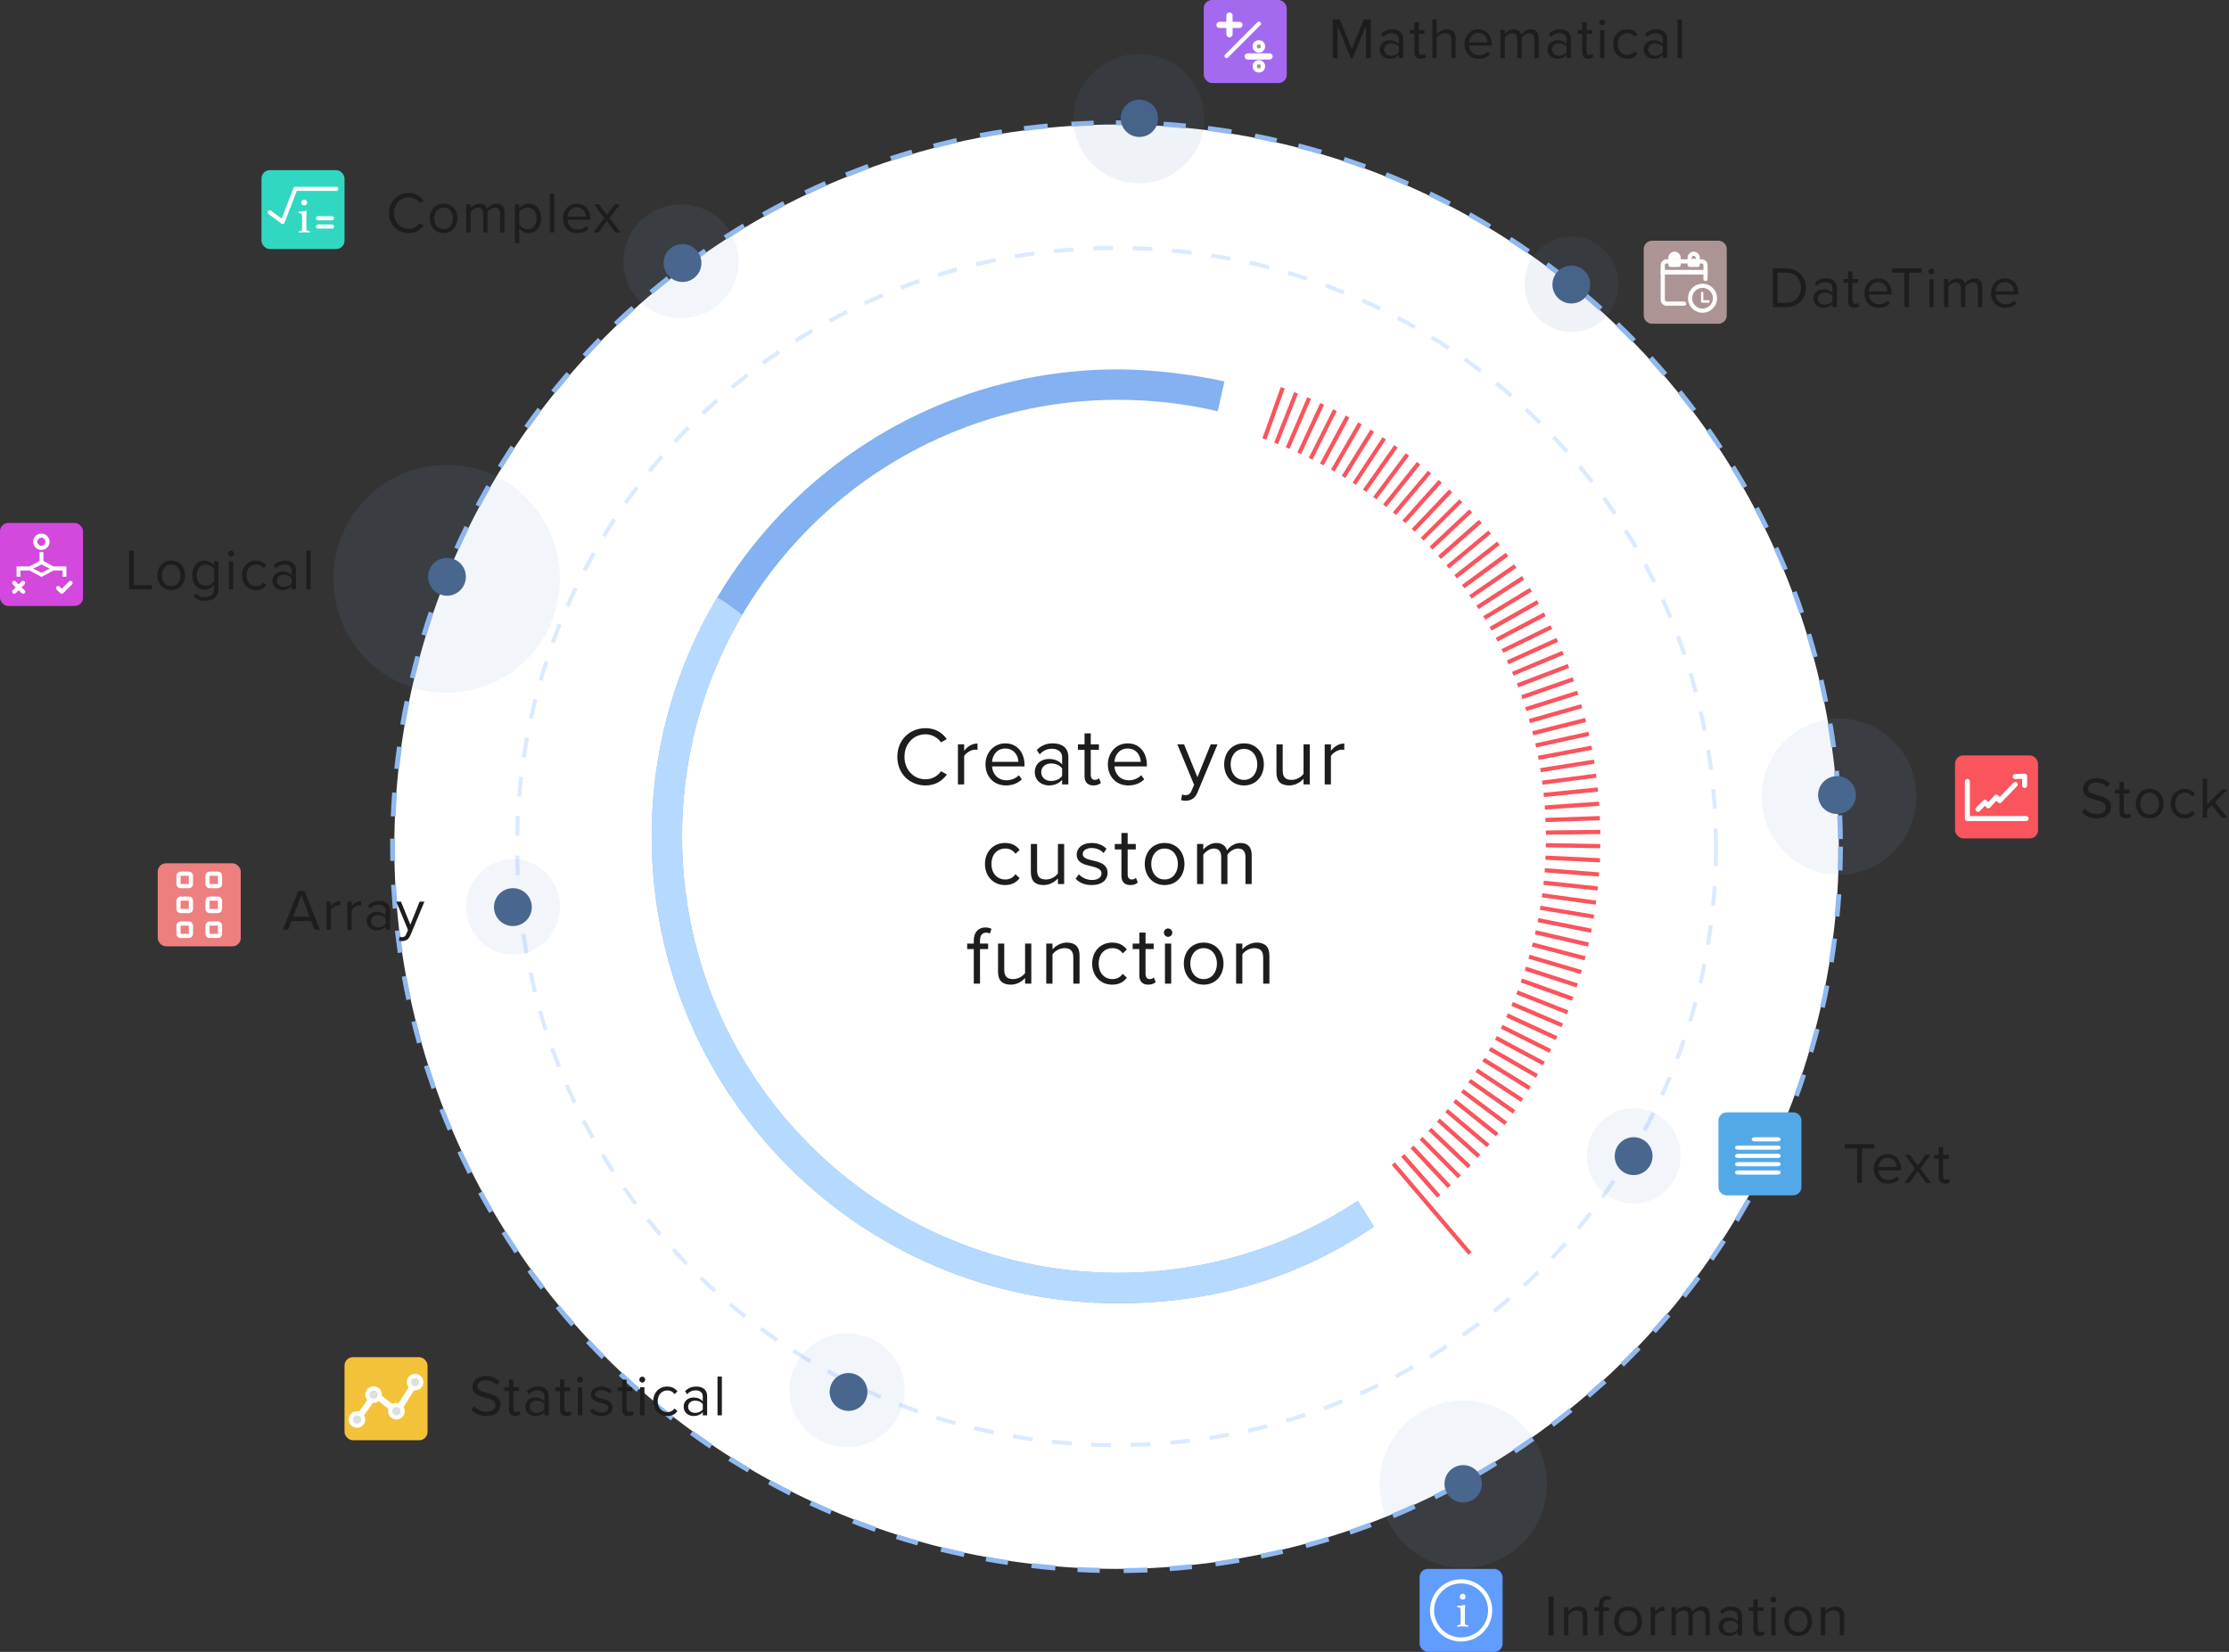 <?xml version="1.0" encoding="UTF-8"?>
<svg width="537px" height="398px" viewBox="0 0 537 398" version="1.1" xmlns="http://www.w3.org/2000/svg" xmlns:xlink="http://www.w3.org/1999/xlink">
    <rect x="0" y="0" width="537" height="398" fill="#333333" stroke="none"/>
    <!-- Generator: Sketch 52.5 (67469) - http://www.bohemiancoding.com/sketch -->
    <title>custom-Fn</title>
    <desc>Created with Sketch.</desc>
    <g id="Page-1" stroke="none" stroke-width="1" fill="none" fill-rule="evenodd">
        <g id="Desktop-HD" transform="translate(-798, -1195)">
            <g id="custom-Fn" transform="translate(798, 1195)">
                <g id="18186" transform="translate(80, 12)">
                    <circle id="Oval" fill="#FFFFFF" cx="189" cy="192" r="174"></circle>
                    <g id="Group" opacity="0.4" transform="translate(44, 47)" fill="#A5CBFE" fill-rule="nonzero">
                        <path d="M143.677,289.67 C142.096,289.67 140.479,289.633 138.899,289.559 L138.935,288.605 C140.516,288.678 142.096,288.715 143.677,288.715 L143.677,289.67 Z M148.455,289.633 L148.418,288.642 C149.999,288.605 151.579,288.532 153.16,288.458 L153.196,289.413 C151.653,289.523 150.035,289.596 148.455,289.633 Z M134.157,289.266 C132.577,289.156 130.996,289.009 129.416,288.825 L129.526,287.871 C131.106,288.054 132.687,288.165 134.231,288.311 L134.157,289.266 Z M157.975,289.082 L157.901,288.128 C159.482,287.981 161.062,287.834 162.606,287.614 L162.716,288.568 C161.136,288.789 159.555,288.935 157.975,289.082 Z M124.674,288.238 C123.094,288.018 121.513,287.761 119.97,287.504 L120.153,286.549 C121.697,286.806 123.278,287.063 124.821,287.284 L124.674,288.238 Z M167.458,287.944 L167.311,286.99 C168.854,286.733 170.435,286.476 171.978,286.182 L172.162,287.137 C170.582,287.43 169.001,287.687 167.458,287.944 Z M115.302,286.623 C113.758,286.292 112.177,285.962 110.634,285.558 L110.854,284.604 C112.361,284.971 113.942,285.338 115.485,285.632 L115.302,286.623 Z M176.83,286.182 L176.61,285.228 C178.153,284.897 179.697,284.494 181.204,284.127 L181.461,285.081 C179.918,285.448 178.337,285.815 176.83,286.182 Z M106.003,284.384 C104.496,283.943 102.952,283.503 101.445,283.025 L101.739,282.108 C103.246,282.585 104.79,283.025 106.297,283.466 L106.003,284.384 Z M186.056,283.759 L185.762,282.842 C187.269,282.401 188.776,281.924 190.283,281.41 L190.577,282.328 C189.106,282.842 187.563,283.319 186.056,283.759 Z M96.924,281.52 C95.417,281.006 93.91,280.419 92.44,279.868 L92.807,278.951 C94.278,279.538 95.785,280.089 97.255,280.603 L96.924,281.52 Z M195.098,280.786 L194.767,279.868 C196.237,279.318 197.744,278.767 199.177,278.143 L199.545,279.061 C198.075,279.648 196.568,280.235 195.098,280.786 Z M87.992,278.033 C86.522,277.409 85.052,276.748 83.619,276.087 L84.023,275.206 C85.456,275.867 86.89,276.528 88.36,277.152 L87.992,278.033 Z M203.919,277.189 L203.515,276.308 C204.948,275.684 206.381,274.986 207.815,274.325 L208.256,275.206 C206.823,275.867 205.352,276.565 203.919,277.189 Z M79.355,273.995 C77.958,273.297 76.525,272.527 75.128,271.756 L75.606,270.911 C77.003,271.682 78.399,272.416 79.796,273.114 L79.355,273.995 Z M212.483,273.041 L212.042,272.196 C213.439,271.462 214.835,270.691 216.195,269.92 L216.673,270.765 C215.276,271.535 213.88,272.306 212.483,273.041 Z M70.975,269.37 C69.615,268.562 68.255,267.718 66.895,266.873 L67.409,266.066 C68.733,266.91 70.093,267.754 71.452,268.562 L70.975,269.37 Z M220.753,268.342 L220.238,267.497 C221.561,266.69 222.921,265.809 224.245,264.965 L224.796,265.772 C223.436,266.653 222.076,267.497 220.753,268.342 Z M62.925,264.23 C61.639,263.349 60.316,262.395 59.029,261.477 L59.617,260.706 C60.867,261.624 62.19,262.578 63.477,263.459 L62.925,264.23 Z M228.692,263.092 L228.141,262.285 C229.427,261.367 230.714,260.449 231.963,259.495 L232.551,260.266 C231.265,261.257 229.978,262.175 228.692,263.092 Z M55.243,258.577 C53.994,257.586 52.744,256.595 51.531,255.567 L52.156,254.833 C53.369,255.861 54.582,256.852 55.831,257.843 L55.243,258.577 Z M236.264,257.329 L235.639,256.558 C236.852,255.567 238.065,254.539 239.278,253.511 L239.902,254.246 C238.726,255.31 237.513,256.338 236.264,257.329 Z M47.966,252.447 C46.79,251.382 45.613,250.281 44.474,249.216 L45.136,248.519 C46.275,249.62 47.451,250.685 48.591,251.749 L47.966,252.447 Z M243.468,251.089 L242.806,250.391 C243.946,249.327 245.122,248.225 246.224,247.124 L246.923,247.822 C245.783,248.923 244.644,250.024 243.468,251.089 Z M41.093,245.839 C39.99,244.701 38.887,243.527 37.821,242.389 L38.556,241.728 C39.622,242.903 40.688,244.041 41.791,245.178 L41.093,245.839 Z M250.267,244.408 L249.569,243.747 C250.635,242.609 251.738,241.434 252.767,240.259 L253.502,240.92 C252.436,242.058 251.333,243.27 250.267,244.408 Z M34.697,238.791 C33.668,237.58 32.639,236.368 31.683,235.12 L32.455,234.496 C33.447,235.708 34.44,236.956 35.469,238.13 L34.697,238.791 Z M256.589,237.286 L255.854,236.662 C256.847,235.451 257.839,234.203 258.831,232.954 L259.603,233.542 C258.611,234.79 257.582,236.038 256.589,237.286 Z M28.743,231.339 C27.787,230.054 26.868,228.77 25.949,227.485 L26.758,226.934 C27.64,228.219 28.596,229.504 29.515,230.752 L28.743,231.339 Z M262.433,229.724 L261.662,229.137 C262.58,227.852 263.499,226.567 264.381,225.246 L265.19,225.796 C264.271,227.154 263.352,228.476 262.433,229.724 Z M23.303,223.52 C22.458,222.199 21.612,220.841 20.767,219.482 L21.612,218.968 C22.421,220.327 23.266,221.648 24.112,222.97 L23.303,223.52 Z M267.763,221.832 L266.954,221.318 C267.8,219.996 268.608,218.638 269.417,217.28 L270.262,217.757 C269.454,219.115 268.608,220.51 267.763,221.832 Z M18.378,215.371 C17.606,213.976 16.834,212.581 16.136,211.186 L17.018,210.746 C17.753,212.141 18.488,213.535 19.26,214.894 L18.378,215.371 Z M272.578,213.609 L271.733,213.132 C272.468,211.737 273.203,210.342 273.901,208.91 L274.783,209.351 C274.085,210.782 273.35,212.214 272.578,213.609 Z M14.041,206.928 C13.379,205.496 12.717,204.028 12.056,202.596 L12.938,202.192 C13.563,203.624 14.224,205.056 14.886,206.487 L14.041,206.928 Z M276.842,205.056 L275.959,204.652 C276.621,203.22 277.246,201.752 277.871,200.32 L278.753,200.687 C278.128,202.156 277.503,203.624 276.842,205.056 Z M10.255,198.228 C9.667,196.759 9.115,195.254 8.564,193.786 L9.483,193.456 C9.997,194.924 10.586,196.429 11.137,197.897 L10.255,198.228 Z M280.517,196.246 L279.598,195.915 C280.15,194.447 280.701,192.942 281.215,191.437 L282.134,191.767 C281.62,193.235 281.105,194.777 280.517,196.246 Z M7.02,189.271 C6.542,187.766 6.065,186.224 5.624,184.719 L6.542,184.462 C6.984,185.967 7.425,187.509 7.902,188.977 L7.02,189.271 Z M283.605,187.215 L282.686,186.922 C283.127,185.416 283.568,183.875 284.009,182.37 L284.965,182.627 C284.523,184.168 284.082,185.673 283.605,187.215 Z M4.411,180.094 C4.043,178.552 3.676,177.01 3.345,175.468 L4.3,175.248 C4.631,176.79 4.999,178.332 5.366,179.873 L4.411,180.094 Z M286.104,178.001 L285.148,177.781 C285.516,176.239 285.847,174.697 286.141,173.156 L287.096,173.339 C286.802,174.918 286.435,176.459 286.104,178.001 Z M2.389,170.806 C2.095,169.265 1.838,167.686 1.617,166.108 L2.573,165.961 C2.793,167.503 3.051,169.081 3.345,170.623 L2.389,170.806 Z M287.942,168.677 L286.986,168.53 C287.243,166.989 287.464,165.41 287.684,163.868 L288.64,163.978 C288.456,165.52 288.199,167.099 287.942,168.677 Z M1.029,161.372 C0.845,159.794 0.698,158.215 0.588,156.637 L1.544,156.563 C1.654,158.142 1.838,159.72 1.985,161.262 L1.029,161.372 Z M289.191,159.206 L288.236,159.096 C288.383,157.554 288.53,155.939 288.603,154.397 L289.559,154.471 C289.485,156.049 289.338,157.665 289.191,159.206 Z M0.257,151.865 C0.184,150.286 0.147,148.671 0.11,147.092 L1.103,147.092 C1.139,148.671 1.176,150.249 1.25,151.828 L0.257,151.865 Z M289.816,149.735 L288.824,149.699 C288.861,148.12 288.897,146.542 288.897,144.963 C288.897,143.532 288.861,142.1 288.824,140.632 L289.816,140.595 C289.853,142.027 289.89,143.495 289.89,144.927 C289.89,146.542 289.853,148.12 289.816,149.735 Z M1.103,142.357 L0.11,142.357 C0.147,140.778 0.184,139.163 0.257,137.585 L1.213,137.622 C1.176,139.2 1.139,140.815 1.103,142.357 Z M288.64,135.896 C288.53,134.318 288.42,132.739 288.272,131.197 L289.228,131.087 C289.375,132.666 289.485,134.244 289.596,135.823 L288.64,135.896 Z M1.58,132.923 L0.625,132.849 C0.772,131.271 0.919,129.692 1.103,128.114 L2.058,128.224 C1.875,129.766 1.691,131.344 1.58,132.923 Z M287.721,126.499 C287.537,124.957 287.28,123.378 287.06,121.8 L288.015,121.653 C288.272,123.232 288.493,124.81 288.714,126.352 L287.721,126.499 Z M2.646,123.525 L1.691,123.378 C1.911,121.8 2.205,120.222 2.463,118.68 L3.418,118.863 C3.161,120.405 2.904,121.984 2.646,123.525 Z M286.214,117.175 C285.92,115.633 285.589,114.091 285.222,112.549 L286.177,112.329 C286.545,113.871 286.876,115.449 287.17,116.991 L286.214,117.175 Z M4.374,114.238 L3.418,114.018 C3.749,112.476 4.117,110.897 4.521,109.392 L5.477,109.649 C5.072,111.154 4.705,112.696 4.374,114.238 Z M284.082,107.924 C283.678,106.419 283.237,104.877 282.796,103.372 L283.715,103.078 C284.156,104.584 284.597,106.125 285.001,107.667 L284.082,107.924 Z M6.689,105.061 L5.771,104.804 C6.212,103.299 6.689,101.757 7.167,100.252 L8.086,100.546 C7.608,102.014 7.131,103.556 6.689,105.061 Z M281.362,98.894 C280.848,97.425 280.333,95.92 279.782,94.452 L280.701,94.122 C281.252,95.59 281.804,97.095 282.318,98.6 L281.362,98.894 Z M9.63,96.03 L8.711,95.7 C9.262,94.195 9.814,92.69 10.402,91.222 L11.321,91.589 C10.733,93.057 10.144,94.562 9.63,96.03 Z M278.018,90.01 C277.43,88.542 276.768,87.11 276.143,85.678 L277.025,85.275 C277.687,86.706 278.312,88.175 278.9,89.643 L278.018,90.01 Z M13.158,87.22 L12.276,86.816 C12.901,85.348 13.599,83.916 14.261,82.485 L15.143,82.889 C14.445,84.357 13.783,85.789 13.158,87.22 Z M274.122,81.42 C273.423,80.025 272.688,78.594 271.953,77.235 L272.798,76.758 C273.534,78.153 274.269,79.585 274.967,80.98 L274.122,81.42 Z M17.238,78.667 L16.356,78.227 C17.091,76.832 17.863,75.4 18.635,74.042 L19.48,74.519 C18.745,75.877 17.973,77.272 17.238,78.667 Z M269.674,73.124 C268.902,71.766 268.057,70.408 267.248,69.086 L268.057,68.572 C268.902,69.894 269.711,71.289 270.52,72.647 L269.674,73.124 Z M21.906,70.444 L21.061,69.93 C21.869,68.572 22.752,67.214 23.597,65.892 L24.406,66.443 C23.56,67.728 22.715,69.086 21.906,70.444 Z M264.676,65.085 C263.793,63.8 262.911,62.478 261.992,61.194 L262.801,60.643 C263.72,61.928 264.639,63.249 265.521,64.534 L264.676,65.085 Z M27.089,62.515 L26.28,61.965 C27.199,60.68 28.118,59.358 29.074,58.11 L29.845,58.697 C28.926,59.909 28.008,61.23 27.089,62.515 Z M259.162,57.413 C258.207,56.165 257.214,54.916 256.222,53.705 L256.957,53.081 C257.949,54.292 258.942,55.541 259.934,56.789 L259.162,57.413 Z M32.786,54.916 L32.014,54.292 C33.006,53.044 34.035,51.833 35.065,50.622 L35.8,51.246 C34.807,52.494 33.778,53.705 32.786,54.916 Z M253.134,50.108 C252.105,48.933 251.039,47.758 249.937,46.62 L250.635,45.959 C251.738,47.097 252.804,48.309 253.833,49.484 L253.134,50.108 Z M38.961,47.758 L38.226,47.097 C39.292,45.923 40.394,44.785 41.497,43.647 L42.195,44.344 C41.129,45.446 40.027,46.584 38.961,47.758 Z M246.665,43.206 C245.563,42.105 244.423,41.004 243.247,39.903 L243.909,39.205 C245.048,40.27 246.224,41.408 247.327,42.509 L246.665,43.206 Z M45.613,41.004 L44.952,40.306 C46.091,39.205 47.267,38.141 48.444,37.076 L49.105,37.81 C47.929,38.838 46.753,39.903 45.613,41.004 Z M239.755,36.746 C238.579,35.718 237.366,34.69 236.153,33.699 L236.778,32.928 C237.991,33.919 239.241,34.947 240.417,36.011 L239.755,36.746 Z M52.67,34.69 L52.046,33.956 C53.259,32.928 54.508,31.937 55.758,30.946 L56.346,31.716 C55.096,32.671 53.883,33.699 52.67,34.69 Z M232.404,30.762 C231.155,29.808 229.868,28.853 228.582,27.935 L229.133,27.128 C230.42,28.046 231.706,29 232.956,29.954 L232.404,30.762 Z M60.132,28.853 L59.544,28.082 C60.83,27.165 62.117,26.21 63.44,25.329 L63.991,26.137 C62.668,27.018 61.381,27.935 60.132,28.853 Z M224.686,25.256 C223.362,24.375 222.039,23.53 220.679,22.686 L221.194,21.842 C222.554,22.686 223.877,23.53 225.2,24.411 L224.686,25.256 Z M67.924,23.53 L67.409,22.723 C68.733,21.878 70.129,21.034 71.452,20.227 L71.93,21.071 C70.607,21.878 69.247,22.686 67.924,23.53 Z M216.636,20.263 C215.276,19.492 213.88,18.722 212.483,17.987 L212.924,17.143 C214.321,17.877 215.717,18.648 217.114,19.456 L216.636,20.263 Z M76.084,18.758 L75.606,17.914 C77.003,17.143 78.399,16.409 79.833,15.711 L80.274,16.592 C78.84,17.253 77.444,17.987 76.084,18.758 Z M208.256,15.822 C206.859,15.124 205.389,14.463 203.956,13.803 L204.36,12.922 C205.793,13.582 207.264,14.243 208.697,14.941 L208.256,15.822 Z M84.501,14.5 L84.096,13.619 C85.53,12.958 87,12.297 88.433,11.71 L88.801,12.591 C87.368,13.178 85.934,13.839 84.501,14.5 Z M199.582,11.93 C198.112,11.343 196.641,10.756 195.171,10.205 L195.502,9.287 C196.972,9.838 198.479,10.425 199.949,11.013 L199.582,11.93 Z M93.212,10.792 L92.844,9.875 C94.314,9.287 95.821,8.737 97.328,8.223 L97.659,9.141 C96.152,9.691 94.682,10.242 93.212,10.792 Z M190.687,8.627 C189.18,8.113 187.673,7.635 186.166,7.195 L186.46,6.277 C187.967,6.718 189.511,7.195 191.018,7.709 L190.687,8.627 Z M102.143,7.709 L101.849,6.791 C103.356,6.314 104.9,5.873 106.407,5.433 L106.664,6.387 C105.194,6.791 103.65,7.232 102.143,7.709 Z M181.608,5.91 C180.101,5.506 178.558,5.139 177.014,4.772 L177.234,3.818 C178.778,4.185 180.322,4.552 181.866,4.956 L181.608,5.91 Z M111.295,5.176 L111.075,4.222 C112.619,3.854 114.162,3.487 115.743,3.194 L115.926,4.148 C114.346,4.478 112.802,4.809 111.295,5.176 Z M172.383,3.818 C170.839,3.524 169.259,3.23 167.715,3.01 L167.862,2.056 C169.442,2.313 171.023,2.57 172.567,2.863 L172.383,3.818 Z M120.558,3.267 L120.411,2.313 C121.954,2.056 123.535,1.799 125.115,1.578 L125.262,2.533 C123.682,2.79 122.101,3.01 120.558,3.267 Z M163.01,2.349 C161.466,2.166 159.886,1.982 158.305,1.835 L158.379,0.881 C159.959,1.028 161.54,1.211 163.12,1.395 L163.01,2.349 Z M129.93,1.982 L129.82,1.028 C131.401,0.881 132.981,0.734 134.561,0.624 L134.635,1.578 C133.091,1.689 131.511,1.835 129.93,1.982 Z M153.601,1.468 C152.02,1.358 150.44,1.322 148.859,1.285 L148.896,0.294 C150.477,0.33 152.094,0.404 153.674,0.514 L153.601,1.468 Z M139.376,1.322 L139.34,0.367 C140.92,0.294 142.537,0.257 144.118,0.257 L144.118,1.248 C142.537,1.248 140.957,1.285 139.376,1.322 Z" id="Shape"></path>
                    </g>
                    <path d="M190.712,367 L190.712,365.822 C192.626,365.785 194.541,365.748 196.418,365.675 L196.455,366.853 C194.541,366.926 192.626,366.963 190.712,367 Z M184.932,366.963 C183.128,366.926 181.324,366.853 179.557,366.742 L179.631,365.564 C181.398,365.675 183.202,365.711 184.969,365.748 L184.932,366.963 Z M201.83,366.521 L201.756,365.343 C203.524,365.233 205.327,365.049 207.095,364.865 L207.205,366.043 C205.401,366.264 203.597,366.411 201.83,366.521 Z M174.182,366.374 C172.268,366.227 170.353,366.006 168.439,365.785 L168.586,364.607 C170.464,364.828 172.378,365.012 174.292,365.159 L174.182,366.374 Z M212.911,365.38 L212.764,364.202 C214.642,363.944 216.556,363.649 218.434,363.318 L218.618,364.496 C216.703,364.828 214.789,365.122 212.911,365.38 Z M162.733,365.049 C160.965,364.791 159.161,364.496 157.431,364.165 L157.652,363.024 C159.382,363.355 161.149,363.649 162.917,363.907 L162.733,365.049 Z M223.882,363.502 L223.661,362.361 C225.392,361.993 227.159,361.624 228.889,361.219 L229.147,362.361 C227.416,362.766 225.649,363.171 223.882,363.502 Z M152.167,363.134 C150.289,362.729 148.411,362.287 146.571,361.845 L146.865,360.704 C148.706,361.146 150.584,361.588 152.424,361.993 L152.167,363.134 Z M234.743,360.962 L234.448,359.82 C236.289,359.342 238.13,358.789 239.934,358.237 L240.265,359.378 C238.424,359.931 236.583,360.446 234.743,360.962 Z M140.975,360.336 C139.245,359.857 137.514,359.342 135.821,358.789 L136.189,357.685 C137.882,358.237 139.613,358.753 141.306,359.231 L140.975,360.336 Z M245.382,357.722 L245.014,356.617 C246.707,356.028 248.401,355.439 250.058,354.813 L250.463,355.918 C248.769,356.543 247.076,357.133 245.382,357.722 Z M130.703,357.059 C128.9,356.433 127.096,355.733 125.292,355.034 L125.733,353.929 C127.501,354.629 129.305,355.292 131.108,355.918 L130.703,357.059 Z M255.801,353.782 L255.359,352.677 C257.126,351.941 258.856,351.205 260.587,350.395 L261.065,351.462 C259.335,352.272 257.568,353.046 255.801,353.782 Z M119.954,352.862 C118.297,352.162 116.64,351.426 115.02,350.652 L115.536,349.585 C117.156,350.321 118.812,351.094 120.432,351.794 L119.954,352.862 Z M265.925,349.216 L265.409,348.149 C266.993,347.376 268.612,346.566 270.159,345.719 L270.711,346.75 C269.128,347.596 267.545,348.443 265.925,349.216 Z M110.161,348.296 C108.467,347.449 106.737,346.529 105.043,345.608 L105.596,344.577 C107.252,345.498 108.983,346.381 110.676,347.228 L110.161,348.296 Z M275.754,343.988 L275.165,342.957 C276.822,342 278.479,341.043 280.062,340.049 L280.688,341.043 C279.068,342.074 277.411,343.068 275.754,343.988 Z M100.073,342.736 C98.527,341.816 96.981,340.895 95.472,339.938 L96.097,338.944 C97.607,339.901 99.116,340.822 100.662,341.742 L100.073,342.736 Z M285.216,338.171 L284.553,337.177 C286.026,336.219 287.498,335.189 288.971,334.158 L289.634,335.115 C288.198,336.183 286.725,337.177 285.216,338.171 Z M90.943,336.993 C89.36,335.925 87.777,334.82 86.231,333.679 L86.93,332.722 C88.477,333.826 90.06,334.931 91.606,335.999 L90.943,336.993 Z M294.309,331.764 L293.61,330.807 C295.119,329.666 296.629,328.487 298.101,327.272 L298.837,328.193 C297.365,329.408 295.819,330.623 294.309,331.764 Z M81.629,330.218 C80.23,329.113 78.794,327.972 77.432,326.831 L78.169,325.91 C79.531,327.052 80.93,328.156 82.329,329.261 L81.629,330.218 Z M302.998,324.769 L302.224,323.885 C303.55,322.744 304.912,321.529 306.237,320.351 L307.047,321.234 C305.685,322.412 304.323,323.591 302.998,324.769 Z M73.346,323.333 C71.91,322.081 70.474,320.756 69.075,319.467 L69.885,318.62 C71.284,319.909 72.683,321.234 74.119,322.486 L73.346,323.333 Z M311.207,317.258 L310.397,316.411 C311.76,315.085 313.122,313.723 314.41,312.361 L315.257,313.171 C313.932,314.533 312.569,315.895 311.207,317.258 Z M64.952,315.454 C63.7,314.202 62.449,312.876 61.197,311.588 L62.044,310.778 C63.258,312.066 64.51,313.355 65.762,314.607 L64.952,315.454 Z M318.902,309.194 L318.018,308.421 C319.196,307.096 320.374,305.77 321.552,304.408 L322.436,305.181 C321.295,306.507 320.117,307.869 318.902,309.194 Z M57.589,307.574 C56.337,306.138 55.086,304.666 53.871,303.193 L54.791,302.457 C56.006,303.929 57.258,305.402 58.509,306.801 L57.589,307.574 Z M326.117,300.689 L325.197,299.953 C326.375,298.48 327.553,296.934 328.694,295.424 L329.652,296.124 C328.474,297.67 327.295,299.216 326.117,300.689 Z M50.263,298.701 C49.158,297.302 48.091,295.829 47.06,294.393 L48.017,293.694 C49.048,295.13 50.115,296.566 51.22,297.965 L50.263,298.701 Z M332.781,291.742 L331.824,291.08 C332.818,289.644 333.849,288.134 334.806,286.624 L335.8,287.25 C334.806,288.797 333.775,290.306 332.781,291.742 Z M43.967,289.975 C42.9,288.392 41.832,286.772 40.838,285.152 L41.832,284.526 C42.826,286.109 43.894,287.729 44.961,289.312 L43.967,289.975 Z M338.855,282.39 L337.861,281.764 C338.855,280.144 339.813,278.487 340.733,276.831 L341.764,277.42 C340.807,279.077 339.849,280.77 338.855,282.39 Z M37.856,280.255 C36.973,278.708 36.052,277.125 35.205,275.579 L36.236,275.027 C37.083,276.573 37.967,278.156 38.85,279.666 L37.856,280.255 Z M344.304,272.67 L343.273,272.118 C344.083,270.535 344.893,268.951 345.666,267.331 L346.734,267.847 C345.961,269.467 345.114,271.087 344.304,272.67 Z M32.702,270.829 C31.855,269.135 31.009,267.405 30.199,265.675 L31.266,265.196 C32.076,266.926 32.886,268.657 33.77,270.314 L32.702,270.829 Z M349.127,262.582 L348.059,262.103 C348.832,260.373 349.569,258.568 350.305,256.801 L351.409,257.243 C350.673,259.047 349.9,260.851 349.127,262.582 Z M27.879,260.409 C27.18,258.753 26.517,257.096 25.854,255.439 L26.959,254.997 C27.585,256.654 28.284,258.311 28.984,259.931 L27.879,260.409 Z M353.324,252.236 L352.219,251.831 C352.845,250.174 353.434,248.443 353.986,246.75 L355.091,247.118 C354.539,248.848 353.95,250.542 353.324,252.236 Z M23.977,250.395 C23.351,248.591 22.725,246.75 22.136,244.946 L23.241,244.577 C23.83,246.381 24.419,248.222 25.044,249.99 L23.977,250.395 Z M356.821,241.632 L355.68,241.3 C356.232,239.496 356.747,237.619 357.226,235.778 L358.367,236.072 C357.889,237.95 357.373,239.791 356.821,241.632 Z M20.479,239.423 C20.001,237.692 19.522,235.962 19.117,234.231 L20.259,233.937 C20.7,235.667 21.142,237.398 21.621,239.091 L20.479,239.423 Z M359.619,230.844 L358.478,230.586 C358.883,228.856 359.251,227.088 359.582,225.358 L360.723,225.579 C360.392,227.346 360.024,229.113 359.619,230.844 Z M17.902,228.966 C17.497,227.088 17.129,225.211 16.798,223.333 L17.939,223.112 C18.271,224.99 18.639,226.867 19.044,228.708 L17.902,228.966 Z M361.754,219.909 L360.576,219.725 C360.871,217.847 361.165,215.932 361.386,214.054 L362.564,214.202 C362.343,216.116 362.049,218.031 361.754,219.909 Z M15.841,217.626 C15.583,215.859 15.362,214.054 15.141,212.287 L16.319,212.14 C16.54,213.907 16.761,215.675 17.019,217.442 L15.841,217.626 Z M363.153,208.863 L361.975,208.753 C362.159,206.985 362.27,205.181 362.417,203.414 L363.595,203.487 C363.485,205.292 363.337,207.096 363.153,208.863 Z M14.626,206.948 C14.479,205.034 14.331,203.119 14.221,201.205 L15.399,201.131 C15.509,203.046 15.62,204.96 15.804,206.838 L14.626,206.948 Z M363.89,197.744 L362.711,197.707 C362.785,195.829 362.822,193.878 362.822,192 L364,192 C363.963,193.915 363.926,195.866 363.89,197.744 Z M14.037,195.424 C14,194.283 14,193.141 14,192 C14,191.337 14,190.711 14,190.049 L15.178,190.049 C15.178,190.711 15.178,191.337 15.178,192 C15.178,193.141 15.178,194.283 15.215,195.424 L14.037,195.424 Z M362.785,190.159 C362.748,188.244 362.711,186.33 362.638,184.452 L363.816,184.415 C363.89,186.33 363.963,188.244 363.963,190.159 L362.785,190.159 Z M15.325,184.71 L14.147,184.673 C14.221,182.758 14.331,180.844 14.479,178.929 L15.657,179.003 C15.509,180.881 15.399,182.832 15.325,184.71 Z M362.307,179.113 C362.159,177.346 362.012,175.542 361.828,173.775 L363.006,173.664 C363.19,175.432 363.337,177.236 363.485,179.04 L362.307,179.113 Z M16.172,173.296 L14.994,173.186 C15.178,171.418 15.399,169.614 15.657,167.847 L16.835,167.994 C16.577,169.761 16.356,171.529 16.172,173.296 Z M361.165,168.105 C360.908,166.227 360.613,164.312 360.282,162.434 L361.46,162.25 C361.791,164.128 362.086,166.043 362.343,167.957 L361.165,168.105 Z M17.608,162.692 L16.43,162.508 C16.761,160.63 17.092,158.716 17.497,156.838 L18.639,157.059 C18.307,158.937 17.939,160.851 17.608,162.692 Z M359.288,157.206 C358.92,155.476 358.551,153.708 358.146,151.978 L359.288,151.72 C359.693,153.451 360.098,155.218 360.429,156.985 L359.288,157.206 Z M19.89,151.499 L18.749,151.242 C19.154,149.511 19.596,147.744 20.074,146.013 L21.216,146.308 C20.774,148.038 20.332,149.769 19.89,151.499 Z M356.747,146.418 C356.232,144.577 355.717,142.736 355.164,140.932 L356.306,140.601 C356.858,142.442 357.41,144.283 357.889,146.124 L356.747,146.418 Z M22.688,141.19 L21.547,140.859 C22.099,139.018 22.688,137.177 23.314,135.373 L24.419,135.741 C23.866,137.508 23.277,139.349 22.688,141.19 Z M353.508,135.851 C352.919,134.158 352.33,132.464 351.704,130.807 L352.808,130.402 C353.434,132.059 354.06,133.789 354.612,135.483 L353.508,135.851 Z M26.407,130.328 L25.302,129.923 C25.928,128.267 26.591,126.573 27.29,124.916 L28.395,125.358 C27.732,126.978 27.033,128.672 26.407,130.328 Z M349.605,125.468 C348.869,123.738 348.133,121.971 347.323,120.24 L348.39,119.761 C349.164,121.492 349.937,123.259 350.673,125.027 L349.605,125.468 Z M30.53,120.424 L29.462,119.946 C30.235,118.215 31.082,116.448 31.929,114.717 L32.997,115.233 C32.15,116.926 31.303,118.694 30.53,120.424 Z M345.077,115.417 C344.304,113.834 343.494,112.214 342.647,110.667 L343.678,110.115 C344.525,111.698 345.335,113.281 346.108,114.901 L345.077,115.417 Z M35.61,110.152 L34.58,109.599 C35.426,108.016 36.31,106.433 37.193,104.887 L38.224,105.476 C37.304,106.985 36.457,108.568 35.61,110.152 Z M339.886,105.66 C338.966,104.003 337.972,102.383 336.978,100.763 L337.972,100.137 C338.966,101.757 339.96,103.414 340.917,105.071 L339.886,105.66 Z M40.949,100.837 L39.955,100.211 C40.949,98.591 42.016,96.934 43.047,95.351 L44.041,96.013 C42.973,97.596 41.943,99.253 40.949,100.837 Z M334.069,96.271 C333.075,94.798 332.081,93.325 331.051,91.853 L332.008,91.19 C333.039,92.663 334.069,94.135 335.027,95.645 L334.069,96.271 Z M47.281,91.3 L46.324,90.601 C47.354,89.128 48.422,87.692 49.526,86.256 L50.447,86.956 C49.379,88.429 48.312,89.865 47.281,91.3 Z M327.7,87.25 C326.559,85.741 325.381,84.231 324.166,82.758 L325.087,82.022 C326.301,83.495 327.48,85.041 328.621,86.551 L327.7,87.25 Z M53.723,82.795 L52.803,82.059 C54.018,80.586 55.233,79.077 56.484,77.641 L57.368,78.414 C56.153,79.85 54.938,81.323 53.723,82.795 Z M320.742,78.635 C319.564,77.272 318.386,75.947 317.208,74.622 L318.092,73.811 C319.307,75.137 320.485,76.462 321.663,77.825 L320.742,78.635 Z M61.234,74.143 L60.35,73.333 C61.565,72.007 62.817,70.719 64.068,69.43 L64.915,70.24 C63.663,71.529 62.412,72.817 61.234,74.143 Z M313.269,70.498 C311.944,69.135 310.581,67.773 309.219,66.485 L310.029,65.638 C311.428,66.963 312.79,68.325 314.116,69.688 L313.269,70.498 Z M68.707,66.485 L67.897,65.638 C69.259,64.312 70.695,62.987 72.131,61.735 L72.904,62.619 C71.505,63.87 70.069,65.196 68.707,66.485 Z M305.28,62.839 C303.955,61.661 302.593,60.446 301.267,59.305 L302.04,58.421 C303.403,59.563 304.765,60.778 306.09,61.956 L305.28,62.839 Z M77.211,58.863 L76.438,57.979 C77.8,56.838 79.199,55.697 80.598,54.592 L81.335,55.513 C79.972,56.58 78.573,57.722 77.211,58.863 Z M296.849,55.66 C295.377,54.482 293.831,53.303 292.321,52.162 L293.021,51.205 C294.567,52.346 296.076,53.524 297.586,54.703 L296.849,55.66 Z M85.605,52.236 L84.906,51.278 C86.452,50.137 87.998,48.996 89.581,47.928 L90.244,48.885 C88.698,49.99 87.115,51.094 85.605,52.236 Z M287.94,49.069 C286.468,48.075 284.995,47.044 283.486,46.087 L284.111,45.093 C285.621,46.05 287.13,47.081 288.603,48.112 L287.94,49.069 Z M94.993,45.719 L94.367,44.725 C95.877,43.767 97.386,42.81 98.932,41.89 L99.521,42.884 C98.012,43.841 96.502,44.761 94.993,45.719 Z M278.663,43.068 C277.043,42.074 275.386,41.116 273.693,40.196 L274.282,39.165 C275.939,40.085 277.632,41.08 279.252,42.074 L278.663,43.068 Z M104.16,40.233 L103.571,39.202 C105.228,38.281 106.921,37.361 108.614,36.477 L109.167,37.508 C107.51,38.392 105.817,39.312 104.16,40.233 Z M268.981,37.619 C267.397,36.809 265.778,35.999 264.195,35.225 L264.71,34.158 C266.33,34.931 267.95,35.741 269.533,36.588 L268.981,37.619 Z M114.284,34.968 L113.769,33.9 C115.388,33.127 117.008,32.39 118.665,31.654 L119.144,32.722 C117.524,33.495 115.867,34.231 114.284,34.968 Z M258.967,32.832 C257.237,32.059 255.433,31.323 253.666,30.623 L254.107,29.518 C255.874,30.218 257.678,30.991 259.445,31.764 L258.967,32.832 Z M124.04,30.697 L123.598,29.592 C125.365,28.892 127.169,28.193 128.973,27.53 L129.378,28.635 C127.611,29.297 125.807,29.997 124.04,30.697 Z M248.695,28.708 C247.039,28.082 245.309,27.493 243.615,26.941 L243.983,25.837 C245.677,26.389 247.407,27.015 249.1,27.604 L248.695,28.708 Z M134.79,26.757 L134.422,25.652 C136.115,25.1 137.846,24.548 139.576,24.069 L139.907,25.211 C138.214,25.689 136.483,26.205 134.79,26.757 Z M238.166,25.211 C236.362,24.658 234.485,24.18 232.644,23.701 L232.939,22.56 C234.779,23.038 236.657,23.554 238.498,24.106 L238.166,25.211 Z M145.061,23.775 L144.767,22.633 C146.608,22.155 148.485,21.713 150.363,21.271 L150.62,22.412 C148.743,22.817 146.902,23.296 145.061,23.775 Z M227.453,22.449 C225.723,22.044 223.956,21.676 222.226,21.345 L222.446,20.203 C224.214,20.535 225.981,20.903 227.711,21.308 L227.453,22.449 Z M156.216,21.234 L155.995,20.093 C157.762,19.761 159.53,19.43 161.297,19.172 L161.481,20.351 C159.714,20.608 157.947,20.903 156.216,21.234 Z M216.593,20.351 C214.715,20.056 212.801,19.761 210.923,19.541 L211.071,18.362 C212.985,18.583 214.899,18.878 216.777,19.172 L216.593,20.351 Z M166.782,19.577 L166.635,18.399 C168.549,18.141 170.464,17.957 172.341,17.773 L172.452,18.951 C170.574,19.099 168.66,19.32 166.782,19.577 Z M205.622,18.951 C203.855,18.767 202.051,18.657 200.284,18.51 L200.357,17.331 C202.161,17.442 203.965,17.589 205.732,17.773 L205.622,18.951 Z M178.158,18.51 L178.084,17.331 C179.851,17.221 181.655,17.147 183.459,17.074 L183.496,18.252 C181.729,18.289 179.925,18.399 178.158,18.51 Z M194.577,18.252 C192.737,18.178 190.859,18.178 188.982,18.178 L188.834,18.178 L188.834,17 L188.982,17 C190.859,17 192.737,17.037 194.614,17.074 L194.577,18.252 Z" id="Shape" fill="#91B9EF" fill-rule="nonzero"></path>
                    <ellipse id="Oval" fill="#446187" transform="translate(362.564, 179.555) rotate(-80.782) translate(-362.564, -179.555) " cx="362.564" cy="179.555" rx="4.564" ry="4.555"></ellipse>
                    <g id="Group" opacity="0.1" transform="translate(344, 161)" fill="#7B9DC9">
                        <ellipse id="Oval" transform="translate(19.038, 18.933) rotate(-89.751) translate(-19.038, -18.933) " cx="19.038" cy="18.933" rx="18.812" ry="18.628"></ellipse>
                    </g>
                    <circle id="Oval" fill="#446187" cx="272.5" cy="345.5" r="4.5"></circle>
                    <g id="Group" opacity="0.1" transform="translate(249, 322)" fill="#7B9DC9">
                        <circle id="Oval" transform="translate(23.508, 23.592) rotate(-81.651) translate(-23.508, -23.592) " cx="23.508" cy="23.592" r="20.161"></circle>
                    </g>
                    <ellipse id="Oval" fill="#446187" transform="translate(124.428, 323.372) rotate(-80.782) translate(-124.428, -323.372) " cx="124.428" cy="323.372" rx="4.564" ry="4.555"></ellipse>
                    <g id="Group" opacity="0.1" transform="translate(110, 309)" fill="#7B9DC9">
                        <path d="M27.963,13.963 C27.963,21.516 21.765,27.668 14.075,27.668 C6.384,27.668 0.187,21.553 0.187,13.963 C0.187,6.411 6.384,0.258 14.075,0.258 C21.765,0.258 27.963,6.411 27.963,13.963 Z" id="Path"></path>
                    </g>
                    <ellipse id="Oval-Copy-6" fill="#446187" transform="translate(84.428, 51.372) rotate(-80.782) translate(-84.428, -51.372) " cx="84.428" cy="51.372" rx="4.564" ry="4.555"></ellipse>
                    <g id="Group-Copy-2" opacity="0.1" transform="translate(70, 37)" fill="#7B9DC9">
                        <path d="M27.963,13.963 C27.963,21.516 21.765,27.668 14.075,27.668 C6.384,27.668 0.187,21.553 0.187,13.963 C0.187,6.411 6.384,0.258 14.075,0.258 C21.765,0.258 27.963,6.411 27.963,13.963 Z" id="Path"></path>
                    </g>
                    <ellipse id="Oval" fill="#446187" transform="translate(27.685, 126.967) rotate(-85.269) translate(-27.685, -126.967) " cx="27.685" cy="126.967" rx="4.565" ry="4.555"></ellipse>
                    <g id="Group" opacity="0.1" transform="translate(0, 100)" fill="#7B9DC9">
                        <path d="M54.89,27.463 C54.89,42.634 42.68,54.926 27.61,54.926 C12.54,54.926 0.33,42.634 0.33,27.463 C0.33,12.292 12.54,0 27.61,0 C42.68,0 54.89,12.292 54.89,27.463 Z" id="Path"></path>
                    </g>
                    <ellipse id="Oval-Copy-9" fill="#446187" transform="translate(298.564, 56.555) rotate(-76.714) translate(-298.564, -56.555) " cx="298.564" cy="56.555" rx="4.564" ry="4.555"></ellipse>
                    <g id="Group-Copy-5" opacity="0.1" transform="translate(287, 45)" fill="#5D7DA6">
                        <path d="M22.927,11.5 C22.927,17.844 17.852,23 11.61,23 C5.367,23 0.292,17.844 0.292,11.5 C0.292,5.156 5.367,0 11.61,0 C17.889,0 22.927,5.156 22.927,11.5 Z" id="Path"></path>
                    </g>
                    <ellipse id="Oval-Copy-7" fill="#446187" transform="translate(313.564, 266.555) rotate(-76.714) translate(-313.564, -266.555) " cx="313.564" cy="266.555" rx="4.564" ry="4.555"></ellipse>
                    <g id="Group-Copy-3" opacity="0.1" transform="translate(302, 255)" fill="#7B9DC9">
                        <path d="M22.927,11.5 C22.927,17.844 17.852,23 11.61,23 C5.367,23 0.292,17.844 0.292,11.5 C0.292,5.156 5.367,0 11.61,0 C17.889,0 22.927,5.156 22.927,11.5 Z" id="Path"></path>
                    </g>
                    <ellipse id="Oval-Copy-5" fill="#446187" transform="translate(43.564, 206.555) rotate(-76.714) translate(-43.564, -206.555) " cx="43.564" cy="206.555" rx="4.564" ry="4.555"></ellipse>
                    <g id="Group-Copy" opacity="0.1" transform="translate(32, 195)" fill="#7B9DC9">
                        <path d="M22.927,11.5 C22.927,17.844 17.852,23 11.61,23 C5.367,23 0.292,17.844 0.292,11.5 C0.292,5.156 5.367,0 11.61,0 C17.889,0 22.927,5.156 22.927,11.5 Z" id="Path"></path>
                    </g>
                    <path d="M199,16.5 C199,18.968 197.004,21 194.5,21 C192.032,21 190,19.004 190,16.5 C190,14.032 191.996,12 194.5,12 C197.004,12.036 199,14.032 199,16.5 Z" id="Path" fill="#446187"></path>
                    <g id="Group" opacity="0.1" transform="translate(178, 0)" fill="#5D7DA6">
                        <ellipse id="Oval" transform="translate(16.381, 16.593) rotate(-2.043) translate(-16.381, -16.593) " cx="16.381" cy="16.593" rx="15.758" ry="15.582"></ellipse>
                    </g>
                    <g id="Group" transform="translate(77, 77)">
                        <g id="Group-24">
                            <g id="Group" transform="translate(147, 4)" fill="#FA545D">
                                <polygon id="Path" points="1.077 12.94 0.127 12.592 4.56 0.253 5.51 0.601"></polygon>
                                <polygon id="Path" points="3.895 14.016 2.977 13.636 7.79 1.455 8.708 1.835"></polygon>
                                <polygon id="Path" points="6.682 15.155 5.763 14.775 10.925 2.721 11.843 3.101"></polygon>
                                <polygon id="Path" points="9.468 16.42 8.55 16.009 14.06 4.113 14.978 4.524"></polygon>
                                <polygon id="Path" points="12.192 17.749 11.305 17.306 17.163 5.6 18.05 6.043"></polygon>
                                <polygon id="Path" points="14.883 19.141 13.997 18.667 20.203 7.119 21.09 7.593"></polygon>
                                <polygon id="Path" points="17.512 20.628 16.657 20.122 23.212 8.764 24.067 9.27"></polygon>
                                <polygon id="Path" points="20.108 22.178 19.253 21.641 26.157 10.504 27.012 11.042"></polygon>
                                <polygon id="Path" points="22.673 23.824 21.85 23.286 29.07 12.339 29.893 12.877"></polygon>
                                <polygon id="Path" points="25.175 25.532 24.352 24.963 31.888 14.237 32.712 14.807"></polygon>
                                <polygon id="Path" points="27.613 27.304 26.822 26.703 34.675 16.199 35.467 16.8"></polygon>
                                <polygon id="Path" points="29.988 29.17 29.197 28.538 37.366 18.287 38.158 18.92"></polygon>
                                <polygon id="Path" points="32.332 31.069 31.572 30.436 40.026 20.407 40.786 21.039"></polygon>
                                <polygon id="Path" points="34.612 33.062 33.852 32.398 42.591 22.621 43.351 23.286"></polygon>
                                <polygon id="Path" points="36.828 35.118 36.1 34.422 45.125 24.931 45.853 25.627"></polygon>
                                <polygon id="Path" points="38.981 37.238 38.285 36.542 47.595 27.304 48.291 28"></polygon>
                                <polygon id="Path" points="41.103 39.421 40.406 38.694 49.97 29.74 50.666 30.468"></polygon>
                                <polygon id="Path" points="43.13 41.667 42.465 40.908 52.313 32.239 52.978 32.999"></polygon>
                                <polygon id="Path" points="45.093 43.977 44.46 43.218 54.561 34.834 55.195 35.593"></polygon>
                                <polygon id="Path" points="46.993 46.35 46.36 45.559 56.683 37.491 57.316 38.282"></polygon>
                                <polygon id="Path" points="48.798 48.754 48.196 47.932 58.773 40.181 59.375 41.003"></polygon>
                                <polygon id="Path" points="50.54 51.222 49.97 50.4 60.768 42.965 61.338 43.787"></polygon>
                                <polygon id="Path" points="52.218 53.753 51.68 52.899 62.668 45.78 63.206 46.635"></polygon>
                                <polygon id="Path" points="53.833 56.316 53.326 55.462 64.536 48.66 65.043 49.514"></polygon>
                                <polygon id="Path" points="55.353 58.942 54.846 58.056 66.246 51.602 66.753 52.488"></polygon>
                                <polygon id="Path" points="56.81 61.568 56.335 60.682 67.925 54.576 68.4 55.462"></polygon>
                                <polygon id="Path" points="58.171 64.289 57.728 63.403 69.508 57.645 69.951 58.531"></polygon>
                                <polygon id="Path" points="59.438 67.041 59.026 66.124 70.965 60.714 71.376 61.631"></polygon>
                                <polygon id="Path" points="60.641 69.794 60.261 68.876 72.358 63.814 72.738 64.732"></polygon>
                                <polygon id="Path" points="61.781 72.61 61.433 71.66 73.688 66.978 74.036 67.927"></polygon>
                                <polygon id="Path" points="62.795 75.457 62.478 74.508 74.86 70.174 75.176 71.123"></polygon>
                                <polygon id="Path" points="63.745 78.336 63.428 77.387 75.936 73.432 76.253 74.381"></polygon>
                                <polygon id="Path" points="64.6 81.215 64.315 80.234 76.918 76.659 77.203 77.608"></polygon>
                                <polygon id="Path" points="65.391 84.158 65.138 83.177 77.868 79.981 78.121 80.962"></polygon>
                                <polygon id="Path" points="66.088 87.1 65.866 86.119 78.66 83.303 78.881 84.284"></polygon>
                                <polygon id="Path" points="66.69 90.074 66.5 89.093 79.388 86.657 79.578 87.638"></polygon>
                                <polygon id="Path" points="67.196 93.048 67.038 92.067 79.99 90.011 80.148 90.991"></polygon>
                                <polygon id="Path" points="67.608 96.054 67.481 95.073 80.496 93.396 80.623 94.377"></polygon>
                                <polygon id="Path" points="67.956 99.028 67.861 98.015 80.908 96.718 81.003 97.73"></polygon>
                                <polygon id="Path" points="68.21 102.065 68.146 101.052 81.225 100.135 81.288 101.147"></polygon>
                                <polygon id="Path" points="68.336 105.07 68.305 104.058 81.415 103.615 81.446 104.627"></polygon>
                                <polygon id="Path" points="68.431 108.108 68.431 107.095 81.541 106.937 81.541 107.95"></polygon>
                                <polygon id="Path" points="68.4 111.145 68.431 110.133 81.541 110.354 81.51 111.366"></polygon>
                                <polygon id="Path" points="68.305 114.151 68.368 113.138 81.478 113.771 81.446 114.783"></polygon>
                                <polygon id="Path" points="68.115 117.188 68.178 116.175 81.256 117.188 81.193 118.2"></polygon>
                                <polygon id="Path" points="67.83 120.193 67.925 119.181 80.971 120.573 80.876 121.554"></polygon>
                                <polygon id="Path" points="67.45 123.199 67.576 122.218 80.56 123.99 80.433 124.971"></polygon>
                                <polygon id="Path" points="66.975 126.205 67.133 125.224 80.053 127.375 79.895 128.356"></polygon>
                                <polygon id="Path" points="66.436 129.179 66.626 128.198 79.483 130.761 79.293 131.741"></polygon>
                                <polygon id="Path" points="65.771 132.121 65.993 131.14 78.786 134.083 78.565 135.063"></polygon>
                                <polygon id="Path" points="65.043 135.063 65.296 134.083 77.995 137.405 77.741 138.385"></polygon>
                                <polygon id="Path" points="64.22 137.974 64.505 137.025 77.076 140.727 76.791 141.676"></polygon>
                                <polygon id="Path" points="63.333 140.853 63.65 139.904 76.126 143.954 75.81 144.903"></polygon>
                                <polygon id="Path" points="62.351 143.701 62.7 142.752 75.05 147.181 74.701 148.13"></polygon>
                                <polygon id="Path" points="61.275 146.548 61.655 145.631 73.846 150.44 73.466 151.357"></polygon>
                                <polygon id="Path" points="60.103 149.332 60.483 148.415 72.548 153.572 72.168 154.489"></polygon>
                                <polygon id="Path" points="58.868 152.085 59.28 151.167 71.186 156.672 70.775 157.59"></polygon>
                                <polygon id="Path" points="57.538 154.806 57.981 153.92 69.698 159.773 69.255 160.659"></polygon>
                                <polygon id="Path" points="56.145 157.495 56.62 156.609 68.178 162.81 67.703 163.696"></polygon>
                                <polygon id="Path" points="54.656 160.121 55.163 159.267 66.531 165.816 66.025 166.67"></polygon>
                                <polygon id="Path" points="53.105 162.715 53.643 161.861 64.79 168.758 64.251 169.612"></polygon>
                                <polygon id="Path" points="51.458 165.278 51.996 164.455 62.953 171.669 62.415 172.491"></polygon>
                                <polygon id="Path" points="49.748 167.777 50.318 166.955 61.053 174.485 60.483 175.307"></polygon>
                                <polygon id="Path" points="47.975 170.213 48.576 169.423 59.09 177.269 58.488 178.06"></polygon>
                                <polygon id="Path" points="46.106 172.618 46.74 171.827 57 179.99 56.366 180.781"></polygon>
                                <polygon id="Path" points="44.175 174.959 44.808 174.2 54.846 182.647 54.213 183.407"></polygon>
                                <polygon id="Path" points="42.18 177.237 42.845 176.478 52.63 185.21 51.965 185.969"></polygon>
                                <polygon id="Path" points="40.121 179.452 40.818 178.724 50.318 187.741 49.621 188.469"></polygon>
                                <polygon id="Path" points="38 181.603 38.696 180.907 47.943 190.209 47.246 190.905"></polygon>
                                <polygon id="Path" points="35.815 183.691 36.543 182.995 45.505 192.55 44.776 193.246"></polygon>
                                <polygon id="Path" points="33.567 185.716 34.327 185.052 43.003 194.891 42.243 195.556"></polygon>
                                <polygon id="Path" points="31.287 187.678 32.047 187.045 50.508 208.685 49.748 209.318"></polygon>
                            </g>
                            <path d="M112.337,217.673 C54.316,217.673 7.316,170.574 7.316,112.5 C7.316,54.395 54.347,7.327 112.337,7.327 C120.603,7.327 128.647,8.278 136.375,10.086 L137.99,2.886 C130.231,1.205 120.571,0 112.337,0 C50.293,0 0,50.367 0,112.5 C0,174.633 50.293,225 112.337,225 C135.71,225 156.011,218.783 174,206.541 L170.104,200.324 C153.541,211.298 133.683,217.673 112.337,217.673 Z" id="Path" fill="#83B1F1"></path>
                            <path d="M170.104,200.315 C153.541,211.261 133.683,217.671 112.337,217.671 C54.316,217.671 7.316,170.553 7.316,112.457 C7.316,93.007 12.605,74.762 21.79,59.12 C21.79,59.12 15.962,54.614 15.709,55.027 C5.732,71.843 0,91.484 0,112.457 C0,174.614 50.293,225 112.337,225 C135.71,225 156.011,218.781 174,206.534 L170.104,200.315 Z" id="Path" fill="#B6DAFF"></path>
                        </g>
                    </g>
                </g>
                <g id="Group-3" transform="translate(290, 0)">
                    <path d="M39.072,14 L39.072,6.23 L35.894,14 L35.418,14 L32.254,6.23 L32.254,14 L31.092,14 L31.092,4.662 L32.758,4.662 L35.656,11.774 L38.568,4.662 L40.234,4.662 L40.234,14 L39.072,14 Z M47.004,14 L47.004,13.23 C46.444,13.846 45.674,14.168 44.764,14.168 C43.616,14.168 42.398,13.398 42.398,11.928 C42.398,10.416 43.616,9.702 44.764,9.702 C45.688,9.702 46.458,9.996 47.004,10.626 L47.004,9.408 C47.004,8.498 46.276,7.98 45.296,7.98 C44.484,7.98 43.826,8.274 43.224,8.918 L42.734,8.19 C43.462,7.434 44.33,7.07 45.436,7.07 C46.864,7.07 48.054,7.714 48.054,9.352 L48.054,14 L47.004,14 Z M47.004,12.572 L47.004,11.298 C46.598,10.738 45.884,10.458 45.142,10.458 C44.162,10.458 43.476,11.074 43.476,11.942 C43.476,12.796 44.162,13.412 45.142,13.412 C45.884,13.412 46.598,13.132 47.004,12.572 Z M52.262,14.168 C51.268,14.168 50.764,13.594 50.764,12.586 L50.764,8.162 L49.644,8.162 L49.644,7.238 L50.764,7.238 L50.764,5.39 L51.814,5.39 L51.814,7.238 L53.186,7.238 L53.186,8.162 L51.814,8.162 L51.814,12.362 C51.814,12.866 52.038,13.23 52.5,13.23 C52.794,13.23 53.074,13.104 53.214,12.95 L53.522,13.734 C53.256,13.986 52.878,14.168 52.262,14.168 Z M59.648,14 L59.648,9.548 C59.648,8.358 59.032,8.008 58.122,8.008 C57.31,8.008 56.526,8.512 56.12,9.058 L56.12,14 L55.07,14 L55.07,4.662 L56.12,4.662 L56.12,8.218 C56.596,7.658 57.52,7.07 58.542,7.07 C59.956,7.07 60.698,7.756 60.698,9.226 L60.698,14 L59.648,14 Z M62.806,10.612 C62.806,8.652 64.206,7.07 66.138,7.07 C68.182,7.07 69.386,8.666 69.386,10.696 L69.386,10.962 L63.912,10.962 C63.996,12.236 64.892,13.3 66.348,13.3 C67.118,13.3 67.902,12.992 68.434,12.446 L68.938,13.132 C68.266,13.804 67.356,14.168 66.25,14.168 C64.248,14.168 62.806,12.726 62.806,10.612 Z M66.124,7.938 C64.682,7.938 63.968,9.156 63.912,10.192 L68.35,10.192 C68.336,9.184 67.664,7.938 66.124,7.938 Z M79.642,14 L79.642,9.408 C79.642,8.554 79.264,8.008 78.396,8.008 C77.696,8.008 76.954,8.512 76.604,9.044 L76.604,14 L75.554,14 L75.554,9.408 C75.554,8.554 75.19,8.008 74.308,8.008 C73.622,8.008 72.894,8.512 72.53,9.058 L72.53,14 L71.48,14 L71.48,7.238 L72.53,7.238 L72.53,8.218 C72.81,7.784 73.72,7.07 74.714,7.07 C75.75,7.07 76.338,7.63 76.534,8.33 C76.912,7.714 77.822,7.07 78.802,7.07 C80.034,7.07 80.692,7.756 80.692,9.114 L80.692,14 L79.642,14 Z M87.42,14 L87.42,13.23 C86.86,13.846 86.09,14.168 85.18,14.168 C84.032,14.168 82.814,13.398 82.814,11.928 C82.814,10.416 84.032,9.702 85.18,9.702 C86.104,9.702 86.874,9.996 87.42,10.626 L87.42,9.408 C87.42,8.498 86.692,7.98 85.712,7.98 C84.9,7.98 84.242,8.274 83.64,8.918 L83.15,8.19 C83.878,7.434 84.746,7.07 85.852,7.07 C87.28,7.07 88.47,7.714 88.47,9.352 L88.47,14 L87.42,14 Z M87.42,12.572 L87.42,11.298 C87.014,10.738 86.3,10.458 85.558,10.458 C84.578,10.458 83.892,11.074 83.892,11.942 C83.892,12.796 84.578,13.412 85.558,13.412 C86.3,13.412 87.014,13.132 87.42,12.572 Z M92.678,14.168 C91.684,14.168 91.18,13.594 91.18,12.586 L91.18,8.162 L90.06,8.162 L90.06,7.238 L91.18,7.238 L91.18,5.39 L92.23,5.39 L92.23,7.238 L93.602,7.238 L93.602,8.162 L92.23,8.162 L92.23,12.362 C92.23,12.866 92.454,13.23 92.916,13.23 C93.21,13.23 93.49,13.104 93.63,12.95 L93.938,13.734 C93.672,13.986 93.294,14.168 92.678,14.168 Z M96.004,6.104 C95.626,6.104 95.304,5.782 95.304,5.39 C95.304,4.998 95.626,4.69 96.004,4.69 C96.396,4.69 96.718,4.998 96.718,5.39 C96.718,5.782 96.396,6.104 96.004,6.104 Z M95.486,14 L95.486,7.238 L96.536,7.238 L96.536,14 L95.486,14 Z M98.644,10.612 C98.644,8.61 100.002,7.07 102.018,7.07 C103.25,7.07 103.978,7.574 104.496,8.246 L103.796,8.89 C103.348,8.274 102.774,8.008 102.074,8.008 C100.632,8.008 99.736,9.114 99.736,10.612 C99.736,12.11 100.632,13.23 102.074,13.23 C102.774,13.23 103.348,12.95 103.796,12.348 L104.496,12.992 C103.978,13.664 103.25,14.168 102.018,14.168 C100.002,14.168 98.644,12.628 98.644,10.612 Z M110.594,14 L110.594,13.23 C110.034,13.846 109.264,14.168 108.354,14.168 C107.206,14.168 105.988,13.398 105.988,11.928 C105.988,10.416 107.206,9.702 108.354,9.702 C109.278,9.702 110.048,9.996 110.594,10.626 L110.594,9.408 C110.594,8.498 109.866,7.98 108.886,7.98 C108.074,7.98 107.416,8.274 106.814,8.918 L106.324,8.19 C107.052,7.434 107.92,7.07 109.026,7.07 C110.454,7.07 111.644,7.714 111.644,9.352 L111.644,14 L110.594,14 Z M110.594,12.572 L110.594,11.298 C110.188,10.738 109.474,10.458 108.732,10.458 C107.752,10.458 107.066,11.074 107.066,11.942 C107.066,12.796 107.752,13.412 108.732,13.412 C109.474,13.412 110.188,13.132 110.594,12.572 Z M114.144,14 L114.144,4.662 L115.194,4.662 L115.194,14 L114.144,14 Z" id="Mathematical" fill="#1D1D1D"></path>
                    <g id="Mathematical">
                        <rect id="Rectangle-4" fill="#A36AF0" x="0" y="0" width="20" height="20" rx="2"></rect>
                        <g id="Group-2" transform="translate(3, 3)" stroke="#FFFFFF">
                            <path d="M3.2,0.75 L3.2,5.25" id="Line-2" stroke-width="1.5" stroke-linecap="round"></path>
                            <path d="M5.6,3 L0.8,3" id="Line-2-Copy" stroke-width="1.5" stroke-linecap="round"></path>
                            <path d="M12.85,10.6 L7.6,10.6" id="Line-2-Copy-2" stroke-width="1.5" stroke-linecap="round"></path>
                            <circle id="Oval" fill="#979797" cx="10.28" cy="8.18" r="1"></circle>
                            <circle id="Oval-Copy" fill="#979797" cx="10.28" cy="12.98" r="1"></circle>
                            <path d="M2.5,10.5 L10.294,2.706" id="Line" stroke-linecap="round"></path>
                        </g>
                    </g>
                </g>
                <g id="Group-6" transform="translate(0, 126)">
                    <path d="M31.092,16 L31.092,6.662 L32.254,6.662 L32.254,14.964 L36.594,14.964 L36.594,16 L31.092,16 Z M41.25,16.168 C39.192,16.168 37.904,14.572 37.904,12.612 C37.904,10.652 39.192,9.07 41.25,9.07 C43.308,9.07 44.596,10.652 44.596,12.612 C44.596,14.572 43.308,16.168 41.25,16.168 Z M41.25,15.23 C42.692,15.23 43.49,13.998 43.49,12.612 C43.49,11.24 42.692,10.008 41.25,10.008 C39.808,10.008 38.996,11.24 38.996,12.612 C38.996,13.998 39.808,15.23 41.25,15.23 Z M46.69,17.736 L47.222,16.952 C47.782,17.624 48.454,17.876 49.42,17.876 C50.54,17.876 51.59,17.33 51.59,15.846 L51.59,14.88 C51.1,15.566 50.274,16.084 49.322,16.084 C47.558,16.084 46.312,14.768 46.312,12.584 C46.312,10.414 47.544,9.07 49.322,9.07 C50.232,9.07 51.044,9.518 51.59,10.26 L51.59,9.238 L52.64,9.238 L52.64,15.804 C52.64,18.044 51.072,18.744 49.42,18.744 C48.272,18.744 47.488,18.52 46.69,17.736 Z M51.59,14.054 L51.59,11.1 C51.226,10.512 50.414,10.008 49.574,10.008 C48.216,10.008 47.404,11.086 47.404,12.584 C47.404,14.068 48.216,15.16 49.574,15.16 C50.414,15.16 51.226,14.642 51.59,14.054 Z M55.658,8.104 C55.28,8.104 54.958,7.782 54.958,7.39 C54.958,6.998 55.28,6.69 55.658,6.69 C56.05,6.69 56.372,6.998 56.372,7.39 C56.372,7.782 56.05,8.104 55.658,8.104 Z M55.14,16 L55.14,9.238 L56.19,9.238 L56.19,16 L55.14,16 Z M58.298,12.612 C58.298,10.61 59.656,9.07 61.672,9.07 C62.904,9.07 63.632,9.574 64.15,10.246 L63.45,10.89 C63.002,10.274 62.428,10.008 61.728,10.008 C60.286,10.008 59.39,11.114 59.39,12.612 C59.39,14.11 60.286,15.23 61.728,15.23 C62.428,15.23 63.002,14.95 63.45,14.348 L64.15,14.992 C63.632,15.664 62.904,16.168 61.672,16.168 C59.656,16.168 58.298,14.628 58.298,12.612 Z M70.248,16 L70.248,15.23 C69.688,15.846 68.918,16.168 68.008,16.168 C66.86,16.168 65.642,15.398 65.642,13.928 C65.642,12.416 66.86,11.702 68.008,11.702 C68.932,11.702 69.702,11.996 70.248,12.626 L70.248,11.408 C70.248,10.498 69.52,9.98 68.54,9.98 C67.728,9.98 67.07,10.274 66.468,10.918 L65.978,10.19 C66.706,9.434 67.574,9.07 68.68,9.07 C70.108,9.07 71.298,9.714 71.298,11.352 L71.298,16 L70.248,16 Z M70.248,14.572 L70.248,13.298 C69.842,12.738 69.128,12.458 68.386,12.458 C67.406,12.458 66.72,13.074 66.72,13.942 C66.72,14.796 67.406,15.412 68.386,15.412 C69.128,15.412 69.842,15.132 70.248,14.572 Z M73.798,16 L73.798,6.662 L74.848,6.662 L74.848,16 L73.798,16 Z" id="Logical" fill="#1D1D1D"></path>
                    <g id="Logical">
                        <rect id="Rectangle-4-Copy-2" fill="#D349DD" x="0" y="0" width="20" height="20" rx="2"></rect>
                        <g id="Group-28" transform="translate(2, 3)">
                            <polyline id="Line-2-Copy-3" stroke="#FFFFFF" stroke-linecap="round" stroke-linejoin="round" points="15.002 11.439 12.881 13.561 12 12.683"></polyline>
                            <g id="Group-31" transform="translate(0.5, 11)" stroke="#FFFFFF" stroke-linecap="round">
                                <path d="M3.061,0.439 L0.939,2.561" id="Line-2"></path>
                                <path d="M3.061,2.561 L0.939,0.439" id="Line-2-Copy"></path>
                            </g>
                            <path d="M7.972,3 C8.784,3 9.445,2.339 9.445,1.528 C9.445,0.716 8.784,0.055 7.972,0.055 C7.161,0.055 6.5,0.716 6.5,1.528 C6.5,2.339 7.161,3 7.972,3 Z" id="Shape" stroke="#FFFFFF" fill-rule="nonzero"></path>
                            <path d="M13.077,9.942 L14,9.942 L14,7.466 L10.878,7.466 L8.462,6.17 L8.462,4 L7.538,4 L7.538,6.17 L5.122,7.466 L2,7.466 L2,9.942 L2.923,9.942 L2.923,8.456 L5.122,8.456 L8,10 L10.878,8.456 L13.077,8.456 L13.077,9.942 Z M8,9 L6,8 L8,7 L10,8 L8,9 Z" id="Shape" fill="#FFFFFF" fill-rule="nonzero"></path>
                        </g>
                    </g>
                </g>
                <g id="Group-9" transform="translate(414, 268)">
                    <g id="Text">
                        <path d="M2,-5.68434189e-14 L18,-5.68434189e-14 C19.105,-5.7046325e-14 20,0.895 20,2 L20,18 C20,19.105 19.105,20 18,20 L2,20 C0.895,20 1.3527075e-16,19.105 0,18 L0,2 C-1.3527075e-16,0.895 0.895,-5.66405127e-14 2,-5.68434189e-14 Z" id="Combined-Shape" fill="#53A9E7"></path>
                        <path d="M14.273,13 L4.704,13 C4.305,13 4,12.783 4,12.5 C4,12.217 4.305,12 4.704,12 L14.296,12 C14.695,12 15,12.217 15,12.5 C15,12.783 14.672,13 14.273,13 Z" id="Shape" fill="#FFFFFF" fill-rule="nonzero"></path>
                        <path d="M14.273,11 L4.704,11 C4.305,11 4,10.783 4,10.5 C4,10.217 4.305,10 4.704,10 L14.296,10 C14.695,10 15,10.217 15,10.5 C15,10.783 14.672,11 14.273,11 Z" id="Shape-Copy-2" fill="#FFFFFF" fill-rule="nonzero"></path>
                        <path d="M14.273,9 L4.704,9 C4.305,9 4,8.783 4,8.5 C4,8.217 4.305,8 4.704,8 L14.296,8 C14.695,8 15,8.217 15,8.5 C15,8.783 14.672,9 14.273,9 Z" id="Shape-Copy-3" fill="#FFFFFF" fill-rule="nonzero"></path>
                        <path d="M14.273,7 L8.704,7 C8.305,7 8,6.783 8,6.5 C8,6.217 8.305,6 8.704,6 L14.296,6 C14.695,6 15,6.217 15,6.5 C15,6.783 14.672,7 14.273,7 Z" id="Shape-Copy-4" fill="#FFFFFF" fill-rule="nonzero"></path>
                        <path d="M14.273,15 L4.704,15 C4.305,15 4,14.783 4,14.5 C4,14.217 4.305,14 4.704,14 L14.296,14 C14.695,14 15,14.217 15,14.5 C15,14.783 14.672,15 14.273,15 Z" id="Shape" fill="#FFFFFF" fill-rule="nonzero"></path>
                    </g>
                    <path d="M33.402,17 L33.402,8.698 L30.448,8.698 L30.448,7.662 L37.532,7.662 L37.532,8.698 L34.564,8.698 L34.564,17 L33.402,17 Z M37.428,13.612 C37.428,11.652 38.828,10.07 40.76,10.07 C42.804,10.07 44.008,11.666 44.008,13.696 L44.008,13.962 L38.534,13.962 C38.618,15.236 39.514,16.3 40.97,16.3 C41.74,16.3 42.524,15.992 43.056,15.446 L43.56,16.132 C42.888,16.804 41.978,17.168 40.872,17.168 C38.87,17.168 37.428,15.726 37.428,13.612 Z M40.746,10.938 C39.304,10.938 38.59,12.156 38.534,13.192 L42.972,13.192 C42.958,12.184 42.286,10.938 40.746,10.938 Z M50.036,17 L48.006,14.228 L45.976,17 L44.772,17 L47.362,13.528 L44.912,10.238 L46.13,10.238 L48.006,12.814 L49.882,10.238 L51.1,10.238 L48.65,13.528 L51.254,17 L50.036,17 Z M54.566,17.168 C53.572,17.168 53.068,16.594 53.068,15.586 L53.068,11.162 L51.948,11.162 L51.948,10.238 L53.068,10.238 L53.068,8.39 L54.118,8.39 L54.118,10.238 L55.49,10.238 L55.49,11.162 L54.118,11.162 L54.118,15.362 C54.118,15.866 54.342,16.23 54.804,16.23 C55.098,16.23 55.378,16.104 55.518,15.95 L55.826,16.734 C55.56,16.986 55.182,17.168 54.566,17.168 Z" id="Text" fill="#1D1D1D"></path>
                </g>
                <g id="Group-10" transform="translate(38, 208)">
                    <g id="Array">
                        <rect id="Rectangle-4-Copy" fill="#EE7F7F" x="0" y="0" width="20" height="20" rx="2"></rect>
                        <g id="Group-19" transform="translate(4.5, 2)" stroke="#FFFFFF">
                            <path d="M1,0.5 C0.724,0.5 0.5,0.724 0.5,1 L0.5,3 C0.5,3.276 0.724,3.5 1,3.5 L3,3.5 C3.276,3.5 3.5,3.276 3.5,3 L3.5,1 C3.5,0.724 3.276,0.5 3,0.5 L1,0.5 Z" id="Combined-Shape"></path>
                            <path d="M1,6.5 C0.724,6.5 0.5,6.724 0.5,7 L0.5,9 C0.5,9.276 0.724,9.5 1,9.5 L3,9.5 C3.276,9.5 3.5,9.276 3.5,9 L3.5,7 C3.5,6.724 3.276,6.5 3,6.5 L1,6.5 Z" id="Combined-Shape-Copy-2"></path>
                            <path d="M1,12.5 C0.724,12.5 0.5,12.724 0.5,13 L0.5,15 C0.5,15.276 0.724,15.5 1,15.5 L3,15.5 C3.276,15.5 3.5,15.276 3.5,15 L3.5,13 C3.5,12.724 3.276,12.5 3,12.5 L1,12.5 Z" id="Combined-Shape-Copy-3"></path>
                            <path d="M8,0.5 C7.724,0.5 7.5,0.724 7.5,1 L7.5,3 C7.5,3.276 7.724,3.5 8,3.5 L10,3.5 C10.276,3.5 10.5,3.276 10.5,3 L10.5,1 C10.5,0.724 10.276,0.5 10,0.5 L8,0.5 Z" id="Combined-Shape-Copy-6"></path>
                            <path d="M8,6.5 C7.724,6.5 7.5,6.724 7.5,7 L7.5,9 C7.5,9.276 7.724,9.5 8,9.5 L10,9.5 C10.276,9.5 10.5,9.276 10.5,9 L10.5,7 C10.5,6.724 10.276,6.5 10,6.5 L8,6.5 Z" id="Combined-Shape-Copy-5"></path>
                            <path d="M8,12.5 C7.724,12.5 7.5,12.724 7.5,13 L7.5,15 C7.5,15.276 7.724,15.5 8,15.5 L10,15.5 C10.276,15.5 10.5,15.276 10.5,15 L10.5,13 C10.5,12.724 10.276,12.5 10,12.5 L8,12.5 Z" id="Combined-Shape-Copy-4"></path>
                        </g>
                    </g>
                    <path d="M37.798,16 L36.972,13.928 L32.24,13.928 L31.414,16 L30.126,16 L33.878,6.662 L35.32,6.662 L39.086,16 L37.798,16 Z M34.606,7.698 L32.576,12.892 L36.622,12.892 L34.606,7.698 Z M40.662,16 L40.662,9.238 L41.712,9.238 L41.712,10.33 C42.258,9.616 43.042,9.098 43.966,9.098 L43.966,10.176 C43.84,10.148 43.714,10.134 43.546,10.134 C42.902,10.134 42.02,10.666 41.712,11.212 L41.712,16 L40.662,16 Z M45.682,16 L45.682,9.238 L46.732,9.238 L46.732,10.33 C47.278,9.616 48.062,9.098 48.986,9.098 L48.986,10.176 C48.86,10.148 48.734,10.134 48.566,10.134 C47.922,10.134 47.04,10.666 46.732,11.212 L46.732,16 L45.682,16 Z M54.93,16 L54.93,15.23 C54.37,15.846 53.6,16.168 52.69,16.168 C51.542,16.168 50.324,15.398 50.324,13.928 C50.324,12.416 51.542,11.702 52.69,11.702 C53.614,11.702 54.384,11.996 54.93,12.626 L54.93,11.408 C54.93,10.498 54.202,9.98 53.222,9.98 C52.41,9.98 51.752,10.274 51.15,10.918 L50.66,10.19 C51.388,9.434 52.256,9.07 53.362,9.07 C54.79,9.07 55.98,9.714 55.98,11.352 L55.98,16 L54.93,16 Z M54.93,14.572 L54.93,13.298 C54.524,12.738 53.81,12.458 53.068,12.458 C52.088,12.458 51.402,13.074 51.402,13.942 C51.402,14.796 52.088,15.412 53.068,15.412 C53.81,15.412 54.524,15.132 54.93,14.572 Z M58.27,17.694 C58.424,17.764 58.676,17.806 58.844,17.806 C59.306,17.806 59.614,17.652 59.852,17.092 L60.3,16.07 L57.472,9.238 L58.606,9.238 L60.86,14.782 L63.1,9.238 L64.248,9.238 L60.86,17.372 C60.454,18.352 59.768,18.73 58.872,18.744 C58.648,18.744 58.298,18.702 58.102,18.646 L58.27,17.694 Z" id="Array" fill="#1D1D1D"></path>
                </g>
                <g id="Group-8" transform="translate(83, 327)">
                    <path d="M30.532,12.684 L31.218,11.802 C31.834,12.488 32.842,13.132 34.158,13.132 C35.824,13.132 36.356,12.236 36.356,11.522 C36.356,10.402 35.222,10.094 33.99,9.758 C32.492,9.366 30.826,8.946 30.826,7.112 C30.826,5.572 32.198,4.522 34.032,4.522 C35.46,4.522 36.566,4.998 37.35,5.824 L36.65,6.678 C35.95,5.908 34.97,5.558 33.948,5.558 C32.828,5.558 32.03,6.16 32.03,7.042 C32.03,7.98 33.108,8.26 34.298,8.582 C35.824,8.988 37.56,9.464 37.56,11.424 C37.56,12.782 36.636,14.168 34.116,14.168 C32.492,14.168 31.302,13.552 30.532,12.684 Z M41.124,14.168 C40.13,14.168 39.626,13.594 39.626,12.586 L39.626,8.162 L38.506,8.162 L38.506,7.238 L39.626,7.238 L39.626,5.39 L40.676,5.39 L40.676,7.238 L42.048,7.238 L42.048,8.162 L40.676,8.162 L40.676,12.362 C40.676,12.866 40.9,13.23 41.362,13.23 C41.656,13.23 41.936,13.104 42.076,12.95 L42.384,13.734 C42.118,13.986 41.74,14.168 41.124,14.168 Z M48.16,14 L48.16,13.23 C47.6,13.846 46.83,14.168 45.92,14.168 C44.772,14.168 43.554,13.398 43.554,11.928 C43.554,10.416 44.772,9.702 45.92,9.702 C46.844,9.702 47.614,9.996 48.16,10.626 L48.16,9.408 C48.16,8.498 47.432,7.98 46.452,7.98 C45.64,7.98 44.982,8.274 44.38,8.918 L43.89,8.19 C44.618,7.434 45.486,7.07 46.592,7.07 C48.02,7.07 49.21,7.714 49.21,9.352 L49.21,14 L48.16,14 Z M48.16,12.572 L48.16,11.298 C47.754,10.738 47.04,10.458 46.298,10.458 C45.318,10.458 44.632,11.074 44.632,11.942 C44.632,12.796 45.318,13.412 46.298,13.412 C47.04,13.412 47.754,13.132 48.16,12.572 Z M53.418,14.168 C52.424,14.168 51.92,13.594 51.92,12.586 L51.92,8.162 L50.8,8.162 L50.8,7.238 L51.92,7.238 L51.92,5.39 L52.97,5.39 L52.97,7.238 L54.342,7.238 L54.342,8.162 L52.97,8.162 L52.97,12.362 C52.97,12.866 53.194,13.23 53.656,13.23 C53.95,13.23 54.23,13.104 54.37,12.95 L54.678,13.734 C54.412,13.986 54.034,14.168 53.418,14.168 Z M56.744,6.104 C56.366,6.104 56.044,5.782 56.044,5.39 C56.044,4.998 56.366,4.69 56.744,4.69 C57.136,4.69 57.458,4.998 57.458,5.39 C57.458,5.782 57.136,6.104 56.744,6.104 Z M56.226,14 L56.226,7.238 L57.276,7.238 L57.276,14 L56.226,14 Z M59.188,13.104 L59.734,12.348 C60.182,12.866 61.036,13.314 61.96,13.314 C62.996,13.314 63.556,12.852 63.556,12.194 C63.556,11.452 62.73,11.214 61.82,10.99 C60.672,10.724 59.37,10.416 59.37,9.016 C59.37,7.966 60.28,7.07 61.89,7.07 C63.038,7.07 63.85,7.504 64.396,8.05 L63.906,8.778 C63.5,8.288 62.758,7.924 61.89,7.924 C60.966,7.924 60.392,8.344 60.392,8.946 C60.392,9.604 61.162,9.814 62.044,10.024 C63.22,10.29 64.578,10.626 64.578,12.124 C64.578,13.258 63.668,14.168 61.918,14.168 C60.812,14.168 59.874,13.832 59.188,13.104 Z M68.394,14.168 C67.4,14.168 66.896,13.594 66.896,12.586 L66.896,8.162 L65.776,8.162 L65.776,7.238 L66.896,7.238 L66.896,5.39 L67.946,5.39 L67.946,7.238 L69.318,7.238 L69.318,8.162 L67.946,8.162 L67.946,12.362 C67.946,12.866 68.17,13.23 68.632,13.23 C68.926,13.23 69.206,13.104 69.346,12.95 L69.654,13.734 C69.388,13.986 69.01,14.168 68.394,14.168 Z M71.72,6.104 C71.342,6.104 71.02,5.782 71.02,5.39 C71.02,4.998 71.342,4.69 71.72,4.69 C72.112,4.69 72.434,4.998 72.434,5.39 C72.434,5.782 72.112,6.104 71.72,6.104 Z M71.202,14 L71.202,7.238 L72.252,7.238 L72.252,14 L71.202,14 Z M74.36,10.612 C74.36,8.61 75.718,7.07 77.734,7.07 C78.966,7.07 79.694,7.574 80.212,8.246 L79.512,8.89 C79.064,8.274 78.49,8.008 77.79,8.008 C76.348,8.008 75.452,9.114 75.452,10.612 C75.452,12.11 76.348,13.23 77.79,13.23 C78.49,13.23 79.064,12.95 79.512,12.348 L80.212,12.992 C79.694,13.664 78.966,14.168 77.734,14.168 C75.718,14.168 74.36,12.628 74.36,10.612 Z M86.31,14 L86.31,13.23 C85.75,13.846 84.98,14.168 84.07,14.168 C82.922,14.168 81.704,13.398 81.704,11.928 C81.704,10.416 82.922,9.702 84.07,9.702 C84.994,9.702 85.764,9.996 86.31,10.626 L86.31,9.408 C86.31,8.498 85.582,7.98 84.602,7.98 C83.79,7.98 83.132,8.274 82.53,8.918 L82.04,8.19 C82.768,7.434 83.636,7.07 84.742,7.07 C86.17,7.07 87.36,7.714 87.36,9.352 L87.36,14 L86.31,14 Z M86.31,12.572 L86.31,11.298 C85.904,10.738 85.19,10.458 84.448,10.458 C83.468,10.458 82.782,11.074 82.782,11.942 C82.782,12.796 83.468,13.412 84.448,13.412 C85.19,13.412 85.904,13.132 86.31,12.572 Z M89.86,14 L89.86,4.662 L90.91,4.662 L90.91,14 L89.86,14 Z" id="Statistical" fill="#1D1D1D"></path>
                    <g id="Statistical">
                        <rect id="Rectangle-4-Copy-3" fill="#F4C239" x="0" y="0" width="20" height="20" rx="2"></rect>
                        <g id="Group-26" transform="translate(2, 5)" stroke="#FFFFFF">
                            <polyline id="Path-4" stroke-width="1.5" points="1 10.08 5.349 3.978 10.639 8.085 15.039 1.136"></polyline>
                            <circle id="Oval-3" fill="#DEDEDE" cx="1" cy="10" r="1.5"></circle>
                            <circle id="Oval-3-Copy" fill="#DEDEDE" cx="5" cy="4" r="1.5"></circle>
                            <circle id="Oval-3-Copy-2" fill="#DEDEDE" cx="10.5" cy="8" r="1.5"></circle>
                            <circle id="Oval-3-Copy-3" fill="#DEDEDE" cx="15" cy="1" r="1.5"></circle>
                        </g>
                    </g>
                </g>
                <g id="Group-11" transform="translate(342, 378)">
                    <path d="M31.092,16 L31.092,6.662 L32.254,6.662 L32.254,16 L31.092,16 Z M39.36,16 L39.36,11.576 C39.36,10.386 38.758,10.008 37.848,10.008 C37.022,10.008 36.238,10.512 35.846,11.058 L35.846,16 L34.796,16 L34.796,9.238 L35.846,9.238 L35.846,10.218 C36.322,9.658 37.246,9.07 38.254,9.07 C39.668,9.07 40.41,9.784 40.41,11.254 L40.41,16 L39.36,16 Z M43.204,16 L43.204,10.162 L42.084,10.162 L42.084,9.238 L43.204,9.238 L43.204,8.72 C43.204,7.32 43.988,6.522 45.164,6.522 C45.556,6.522 45.92,6.592 46.186,6.76 L45.92,7.544 C45.752,7.446 45.556,7.39 45.318,7.39 C44.632,7.39 44.254,7.866 44.254,8.72 L44.254,9.238 L45.626,9.238 L45.626,10.162 L44.254,10.162 L44.254,16 L43.204,16 Z M50.226,16.168 C48.168,16.168 46.88,14.572 46.88,12.612 C46.88,10.652 48.168,9.07 50.226,9.07 C52.284,9.07 53.572,10.652 53.572,12.612 C53.572,14.572 52.284,16.168 50.226,16.168 Z M50.226,15.23 C51.668,15.23 52.466,13.998 52.466,12.612 C52.466,11.24 51.668,10.008 50.226,10.008 C48.784,10.008 47.972,11.24 47.972,12.612 C47.972,13.998 48.784,15.23 50.226,15.23 Z M55.68,16 L55.68,9.238 L56.73,9.238 L56.73,10.33 C57.276,9.616 58.06,9.098 58.984,9.098 L58.984,10.176 C58.858,10.148 58.732,10.134 58.564,10.134 C57.92,10.134 57.038,10.666 56.73,11.212 L56.73,16 L55.68,16 Z M68.862,16 L68.862,11.408 C68.862,10.554 68.484,10.008 67.616,10.008 C66.916,10.008 66.174,10.512 65.824,11.044 L65.824,16 L64.774,16 L64.774,11.408 C64.774,10.554 64.41,10.008 63.528,10.008 C62.842,10.008 62.114,10.512 61.75,11.058 L61.75,16 L60.7,16 L60.7,9.238 L61.75,9.238 L61.75,10.218 C62.03,9.784 62.94,9.07 63.934,9.07 C64.97,9.07 65.558,9.63 65.754,10.33 C66.132,9.714 67.042,9.07 68.022,9.07 C69.254,9.07 69.912,9.756 69.912,11.114 L69.912,16 L68.862,16 Z M76.64,16 L76.64,15.23 C76.08,15.846 75.31,16.168 74.4,16.168 C73.252,16.168 72.034,15.398 72.034,13.928 C72.034,12.416 73.252,11.702 74.4,11.702 C75.324,11.702 76.094,11.996 76.64,12.626 L76.64,11.408 C76.64,10.498 75.912,9.98 74.932,9.98 C74.12,9.98 73.462,10.274 72.86,10.918 L72.37,10.19 C73.098,9.434 73.966,9.07 75.072,9.07 C76.5,9.07 77.69,9.714 77.69,11.352 L77.69,16 L76.64,16 Z M76.64,14.572 L76.64,13.298 C76.234,12.738 75.52,12.458 74.778,12.458 C73.798,12.458 73.112,13.074 73.112,13.942 C73.112,14.796 73.798,15.412 74.778,15.412 C75.52,15.412 76.234,15.132 76.64,14.572 Z M81.898,16.168 C80.904,16.168 80.4,15.594 80.4,14.586 L80.4,10.162 L79.28,10.162 L79.28,9.238 L80.4,9.238 L80.4,7.39 L81.45,7.39 L81.45,9.238 L82.822,9.238 L82.822,10.162 L81.45,10.162 L81.45,14.362 C81.45,14.866 81.674,15.23 82.136,15.23 C82.43,15.23 82.71,15.104 82.85,14.95 L83.158,15.734 C82.892,15.986 82.514,16.168 81.898,16.168 Z M85.224,8.104 C84.846,8.104 84.524,7.782 84.524,7.39 C84.524,6.998 84.846,6.69 85.224,6.69 C85.616,6.69 85.938,6.998 85.938,7.39 C85.938,7.782 85.616,8.104 85.224,8.104 Z M84.706,16 L84.706,9.238 L85.756,9.238 L85.756,16 L84.706,16 Z M91.21,16.168 C89.152,16.168 87.864,14.572 87.864,12.612 C87.864,10.652 89.152,9.07 91.21,9.07 C93.268,9.07 94.556,10.652 94.556,12.612 C94.556,14.572 93.268,16.168 91.21,16.168 Z M91.21,15.23 C92.652,15.23 93.45,13.998 93.45,12.612 C93.45,11.24 92.652,10.008 91.21,10.008 C89.768,10.008 88.956,11.24 88.956,12.612 C88.956,13.998 89.768,15.23 91.21,15.23 Z M101.228,16 L101.228,11.576 C101.228,10.386 100.626,10.008 99.716,10.008 C98.89,10.008 98.106,10.512 97.714,11.058 L97.714,16 L96.664,16 L96.664,9.238 L97.714,9.238 L97.714,10.218 C98.19,9.658 99.114,9.07 100.122,9.07 C101.536,9.07 102.278,9.784 102.278,11.254 L102.278,16 L101.228,16 Z" id="Information" fill="#1D1D1D"></path>
                    <g id="Information">
                        <rect id="Rectangle-4-Copy" fill="#619CFF" x="0" y="0" width="20" height="20" rx="2"></rect>
                        <circle id="Oval-4" stroke="#FFFFFF" cx="10" cy="10" r="7"></circle>
                        <path d="M10.393,13.867 C10.251,13.867 10.107,13.869 9.96,13.873 C9.814,13.877 9.678,13.883 9.552,13.891 C9.427,13.899 9.318,13.907 9.226,13.915 C9.134,13.923 9.075,13.927 9.05,13.927 C9.05,13.919 9.046,13.891 9.038,13.844 C9.029,13.796 9.025,13.76 9.025,13.736 C9.025,13.657 9.063,13.609 9.138,13.593 C9.356,13.554 9.531,13.506 9.665,13.45 C9.799,13.395 9.866,13.303 9.866,13.176 L9.866,9.934 C9.866,9.695 9.822,9.524 9.734,9.421 C9.647,9.318 9.456,9.254 9.163,9.23 C9.054,9.215 9,9.159 9,9.064 C9,9.024 9.008,8.972 9.025,8.909 C9.134,8.909 9.287,8.903 9.483,8.891 C9.68,8.879 9.841,8.865 9.967,8.849 C10.159,8.817 10.331,8.783 10.481,8.748 C10.632,8.712 10.741,8.694 10.808,8.694 C10.925,8.694 10.983,8.754 10.983,8.873 C10.983,8.984 10.971,9.117 10.946,9.272 C10.921,9.427 10.908,9.632 10.908,9.886 L10.908,13.176 C10.908,13.303 10.973,13.395 11.103,13.45 C11.232,13.506 11.414,13.554 11.649,13.593 C11.716,13.609 11.749,13.657 11.749,13.736 C11.749,13.76 11.747,13.796 11.743,13.844 C11.739,13.891 11.732,13.919 11.724,13.927 C11.699,13.927 11.643,13.923 11.555,13.915 C11.467,13.907 11.36,13.899 11.235,13.891 C11.109,13.883 10.973,13.877 10.827,13.873 C10.68,13.869 10.536,13.867 10.393,13.867 Z M9.665,6.703 C9.665,6.513 9.734,6.348 9.872,6.209 C10.011,6.07 10.184,6 10.393,6 C10.594,6 10.762,6.07 10.896,6.209 C11.029,6.348 11.096,6.513 11.096,6.703 C11.096,6.91 11.029,7.077 10.896,7.204 C10.762,7.331 10.594,7.395 10.393,7.395 C10.184,7.395 10.011,7.331 9.872,7.204 C9.734,7.077 9.665,6.91 9.665,6.703 Z" id="i" fill="#FFFFFF"></path>
                    </g>
                </g>
                <g id="Group-13" transform="translate(396, 58)">
                    <path d="M31.092,16 L31.092,6.662 L34.284,6.662 C37.182,6.662 39.072,8.692 39.072,11.338 C39.072,13.998 37.182,16 34.284,16 L31.092,16 Z M32.254,14.964 L34.284,14.964 C36.552,14.964 37.868,13.34 37.868,11.338 C37.868,9.322 36.594,7.698 34.284,7.698 L32.254,7.698 L32.254,14.964 Z M45.478,16 L45.478,15.23 C44.918,15.846 44.148,16.168 43.238,16.168 C42.09,16.168 40.872,15.398 40.872,13.928 C40.872,12.416 42.09,11.702 43.238,11.702 C44.162,11.702 44.932,11.996 45.478,12.626 L45.478,11.408 C45.478,10.498 44.75,9.98 43.77,9.98 C42.958,9.98 42.3,10.274 41.698,10.918 L41.208,10.19 C41.936,9.434 42.804,9.07 43.91,9.07 C45.338,9.07 46.528,9.714 46.528,11.352 L46.528,16 L45.478,16 Z M45.478,14.572 L45.478,13.298 C45.072,12.738 44.358,12.458 43.616,12.458 C42.636,12.458 41.95,13.074 41.95,13.942 C41.95,14.796 42.636,15.412 43.616,15.412 C44.358,15.412 45.072,15.132 45.478,14.572 Z M50.736,16.168 C49.742,16.168 49.238,15.594 49.238,14.586 L49.238,10.162 L48.118,10.162 L48.118,9.238 L49.238,9.238 L49.238,7.39 L50.288,7.39 L50.288,9.238 L51.66,9.238 L51.66,10.162 L50.288,10.162 L50.288,14.362 C50.288,14.866 50.512,15.23 50.974,15.23 C51.268,15.23 51.548,15.104 51.688,14.95 L51.996,15.734 C51.73,15.986 51.352,16.168 50.736,16.168 Z M53.152,12.612 C53.152,10.652 54.552,9.07 56.484,9.07 C58.528,9.07 59.732,10.666 59.732,12.696 L59.732,12.962 L54.258,12.962 C54.342,14.236 55.238,15.3 56.694,15.3 C57.464,15.3 58.248,14.992 58.78,14.446 L59.284,15.132 C58.612,15.804 57.702,16.168 56.596,16.168 C54.594,16.168 53.152,14.726 53.152,12.612 Z M56.47,9.938 C55.028,9.938 54.314,11.156 54.258,12.192 L58.696,12.192 C58.682,11.184 58.01,9.938 56.47,9.938 Z M62.764,16 L62.764,7.698 L59.81,7.698 L59.81,6.662 L66.894,6.662 L66.894,7.698 L63.926,7.698 L63.926,16 L62.764,16 Z M69.31,8.104 C68.932,8.104 68.61,7.782 68.61,7.39 C68.61,6.998 68.932,6.69 69.31,6.69 C69.702,6.69 70.024,6.998 70.024,7.39 C70.024,7.782 69.702,8.104 69.31,8.104 Z M68.792,16 L68.792,9.238 L69.842,9.238 L69.842,16 L68.792,16 Z M80.504,16 L80.504,11.408 C80.504,10.554 80.126,10.008 79.258,10.008 C78.558,10.008 77.816,10.512 77.466,11.044 L77.466,16 L76.416,16 L76.416,11.408 C76.416,10.554 76.052,10.008 75.17,10.008 C74.484,10.008 73.756,10.512 73.392,11.058 L73.392,16 L72.342,16 L72.342,9.238 L73.392,9.238 L73.392,10.218 C73.672,9.784 74.582,9.07 75.576,9.07 C76.612,9.07 77.2,9.63 77.396,10.33 C77.774,9.714 78.684,9.07 79.664,9.07 C80.896,9.07 81.554,9.756 81.554,11.114 L81.554,16 L80.504,16 Z M83.662,12.612 C83.662,10.652 85.062,9.07 86.994,9.07 C89.038,9.07 90.242,10.666 90.242,12.696 L90.242,12.962 L84.768,12.962 C84.852,14.236 85.748,15.3 87.204,15.3 C87.974,15.3 88.758,14.992 89.29,14.446 L89.794,15.132 C89.122,15.804 88.212,16.168 87.106,16.168 C85.104,16.168 83.662,14.726 83.662,12.612 Z M86.98,9.938 C85.538,9.938 84.824,11.156 84.768,12.192 L89.206,12.192 C89.192,11.184 88.52,9.938 86.98,9.938 Z" id="DateTime" fill="#1D1D1D"></path>
                    <g id="DateTime">
                        <path d="M2,-5.68434189e-14 L18,-5.68434189e-14 C19.105,-5.7046325e-14 20,0.895 20,2 L20,18 C20,19.105 19.105,20 18,20 L2,20 C0.895,20 1.91162759e-15,19.105 1.77635684e-15,18 L1.77635684e-15,2 C1.64108609e-15,0.895 0.895,-5.66405127e-14 2,-5.68434189e-14 Z" id="Combined-Shape-Copy-7" fill="#AD9494"></path>
                        <g id="Group" transform="translate(4, 3)" fill-rule="nonzero">
                            <g id="Group-21">
                                <path d="M1.487,1.98 L9.983,1.98 C10.482,1.986 10.884,2.408 10.886,2.929 L10.886,4.631 L0.588,4.631 L0.588,2.929 C0.588,2.412 0.992,1.98 1.487,1.98 Z" id="Path" stroke="#FFFFFF"></path>
                                <path d="M5.737,12.152 L1.487,12.152 C0.992,12.152 0.588,11.72 0.588,11.203 L0.588,4.531 L10.886,4.531 L10.886,6.198" id="Path" stroke="#FFFFFF" stroke-linecap="round"></path>
                                <path d="M10.165,13.857 C8.951,13.857 7.857,13.126 7.393,12.005 C6.929,10.884 7.185,9.594 8.043,8.736 C8.901,7.878 10.192,7.621 11.313,8.086 C12.434,8.55 13.165,9.644 13.165,10.857 C13.163,12.513 11.821,13.855 10.165,13.857 Z" id="Path" stroke="#FFFFFF"></path>
                                <path d="M11.615,11.348 L10.369,11.348 L10.369,9.58 C10.369,9.417 10.242,9.286 10.085,9.286 C9.927,9.286 9.8,9.417 9.8,9.58 L9.8,11.642 C9.803,11.805 9.932,11.936 10.09,11.936 L11.615,11.936 C11.773,11.936 11.9,11.804 11.9,11.642 C11.9,11.48 11.773,11.348 11.615,11.348 Z" id="Shape" fill="#FFFFFF"></path>
                                <path d="M8.009,1.818 L8.009,2.26 L8.038,2.289 L8.067,2.26 L8.067,1.818 L8.009,1.818 Z M7.067,1.125 C7.064,0.866 7.161,0.615 7.339,0.428 C7.522,0.235 7.775,0.126 8.03,0.128 C8.294,0.125 8.548,0.233 8.732,0.425 C8.912,0.612 9.011,0.865 9.009,1.122 L9.009,2.818 L7.067,2.818 L7.067,1.125 Z" id="Path" stroke="#FFFFFF" stroke-linecap="round" stroke-linejoin="round"></path>
                                <path d="M3.407,1.818 L3.407,2.289 L3.421,2.304 L3.436,2.289 L3.436,1.818 L3.407,1.818 Z M3.436,1.126 L3.436,1.122 L3.436,1.127 C3.436,1.126 3.436,1.126 3.436,1.126 Z M2.436,1.122 L2.436,1.117 C2.439,0.856 2.541,0.605 2.723,0.42 C2.909,0.23 3.162,0.125 3.42,0.128 C3.963,0.128 4.407,0.572 4.407,1.122 L4.407,2.818 L2.436,2.818 L2.436,1.122 Z" id="Path" stroke="#FFFFFF" stroke-linecap="round" stroke-linejoin="round"></path>
                            </g>
                        </g>
                    </g>
                </g>
                <g id="Group-15" transform="translate(471, 182)">
                    <path d="M30.532,13.684 L31.218,12.802 C31.834,13.488 32.842,14.132 34.158,14.132 C35.824,14.132 36.356,13.236 36.356,12.522 C36.356,11.402 35.222,11.094 33.99,10.758 C32.492,10.366 30.826,9.946 30.826,8.112 C30.826,6.572 32.198,5.522 34.032,5.522 C35.46,5.522 36.566,5.998 37.35,6.824 L36.65,7.678 C35.95,6.908 34.97,6.558 33.948,6.558 C32.828,6.558 32.03,7.16 32.03,8.042 C32.03,8.98 33.108,9.26 34.298,9.582 C35.824,9.988 37.56,10.464 37.56,12.424 C37.56,13.782 36.636,15.168 34.116,15.168 C32.492,15.168 31.302,14.552 30.532,13.684 Z M41.124,15.168 C40.13,15.168 39.626,14.594 39.626,13.586 L39.626,9.162 L38.506,9.162 L38.506,8.238 L39.626,8.238 L39.626,6.39 L40.676,6.39 L40.676,8.238 L42.048,8.238 L42.048,9.162 L40.676,9.162 L40.676,13.362 C40.676,13.866 40.9,14.23 41.362,14.23 C41.656,14.23 41.936,14.104 42.076,13.95 L42.384,14.734 C42.118,14.986 41.74,15.168 41.124,15.168 Z M46.886,15.168 C44.828,15.168 43.54,13.572 43.54,11.612 C43.54,9.652 44.828,8.07 46.886,8.07 C48.944,8.07 50.232,9.652 50.232,11.612 C50.232,13.572 48.944,15.168 46.886,15.168 Z M46.886,14.23 C48.328,14.23 49.126,12.998 49.126,11.612 C49.126,10.24 48.328,9.008 46.886,9.008 C45.444,9.008 44.632,10.24 44.632,11.612 C44.632,12.998 45.444,14.23 46.886,14.23 Z M51.948,11.612 C51.948,9.61 53.306,8.07 55.322,8.07 C56.554,8.07 57.282,8.574 57.8,9.246 L57.1,9.89 C56.652,9.274 56.078,9.008 55.378,9.008 C53.936,9.008 53.04,10.114 53.04,11.612 C53.04,13.11 53.936,14.23 55.378,14.23 C56.078,14.23 56.652,13.95 57.1,13.348 L57.8,13.992 C57.282,14.664 56.554,15.168 55.322,15.168 C53.306,15.168 51.948,13.628 51.948,11.612 Z M64.276,15 L61.84,11.962 L60.72,13.068 L60.72,15 L59.67,15 L59.67,5.662 L60.72,5.662 L60.72,11.836 L64.276,8.238 L65.606,8.238 L62.61,11.304 L65.62,15 L64.276,15 Z" id="Stock" fill="#1D1D1D"></path>
                    <g id="Stock">
                        <rect id="Rectangle-4-Copy-4" fill="#FA545D" x="0" y="0" width="20" height="20" rx="2"></rect>
                        <g id="Group-23" transform="translate(2.5, 5)" stroke="#FFFFFF" stroke-linecap="round" stroke-linejoin="round" stroke-width="1.2">
                            <polyline id="Path-6" points="0.47 1.276 0.47 10.219 14.622 10.219"></polyline>
                            <polyline id="Path-7" points="3.028 8 4.709 6.278 5.512 7.139 7.452 5.054 8.266 5.894 12 2"></polyline>
                            <polyline id="Path-8" points="12 0.104 14.27 0 14.27 2.253"></polyline>
                        </g>
                    </g>
                </g>
                <g id="Group-12" transform="translate(63, 41)">
                    <path d="M35.474,15.168 C32.828,15.168 30.714,13.208 30.714,10.338 C30.714,7.468 32.828,5.508 35.474,5.508 C37.168,5.508 38.316,6.306 39.058,7.356 L38.078,7.902 C37.546,7.118 36.58,6.544 35.474,6.544 C33.472,6.544 31.918,8.112 31.918,10.338 C31.918,12.55 33.472,14.132 35.474,14.132 C36.58,14.132 37.546,13.572 38.078,12.774 L39.072,13.32 C38.288,14.384 37.168,15.168 35.474,15.168 Z M43.868,15.168 C41.81,15.168 40.522,13.572 40.522,11.612 C40.522,9.652 41.81,8.07 43.868,8.07 C45.926,8.07 47.214,9.652 47.214,11.612 C47.214,13.572 45.926,15.168 43.868,15.168 Z M43.868,14.23 C45.31,14.23 46.108,12.998 46.108,11.612 C46.108,10.24 45.31,9.008 43.868,9.008 C42.426,9.008 41.614,10.24 41.614,11.612 C41.614,12.998 42.426,14.23 43.868,14.23 Z M57.484,15 L57.484,10.408 C57.484,9.554 57.106,9.008 56.238,9.008 C55.538,9.008 54.796,9.512 54.446,10.044 L54.446,15 L53.396,15 L53.396,10.408 C53.396,9.554 53.032,9.008 52.15,9.008 C51.464,9.008 50.736,9.512 50.372,10.058 L50.372,15 L49.322,15 L49.322,8.238 L50.372,8.238 L50.372,9.218 C50.652,8.784 51.562,8.07 52.556,8.07 C53.592,8.07 54.18,8.63 54.376,9.33 C54.754,8.714 55.664,8.07 56.644,8.07 C57.876,8.07 58.534,8.756 58.534,10.114 L58.534,15 L57.484,15 Z M62.084,17.576 L61.034,17.576 L61.034,8.238 L62.084,8.238 L62.084,9.246 C62.574,8.56 63.414,8.07 64.366,8.07 C66.144,8.07 67.376,9.414 67.376,11.612 C67.376,13.796 66.144,15.168 64.366,15.168 C63.442,15.168 62.63,14.734 62.084,13.978 L62.084,17.576 Z M66.27,11.612 C66.27,10.114 65.458,9.008 64.1,9.008 C63.274,9.008 62.448,9.498 62.084,10.086 L62.084,13.138 C62.448,13.726 63.274,14.23 64.1,14.23 C65.458,14.23 66.27,13.11 66.27,11.612 Z M69.47,15 L69.47,5.662 L70.52,5.662 L70.52,15 L69.47,15 Z M72.628,11.612 C72.628,9.652 74.028,8.07 75.96,8.07 C78.004,8.07 79.208,9.666 79.208,11.696 L79.208,11.962 L73.734,11.962 C73.818,13.236 74.714,14.3 76.17,14.3 C76.94,14.3 77.724,13.992 78.256,13.446 L78.76,14.132 C78.088,14.804 77.178,15.168 76.072,15.168 C74.07,15.168 72.628,13.726 72.628,11.612 Z M75.946,8.938 C74.504,8.938 73.79,10.156 73.734,11.192 L78.172,11.192 C78.158,10.184 77.486,8.938 75.946,8.938 Z M85.236,15 L83.206,12.228 L81.176,15 L79.972,15 L82.562,11.528 L80.112,8.238 L81.33,8.238 L83.206,10.814 L85.082,8.238 L86.3,8.238 L83.85,11.528 L86.454,15 L85.236,15 Z" id="Complex" fill="#1D1D1D"></path>
                    <g id="Complex">
                        <rect id="Rectangle-4-Copy-4" fill="#31D8C1" x="0" y="0" width="20" height="19" rx="2"></rect>
                        <polyline id="Path-5" stroke="#FFFFFF" stroke-linecap="round" stroke-linejoin="round" points="2 10.177 5.089 12.469 8.153 4.502 18 4.502"></polyline>
                        <path d="M10.302,14.97 C10.16,14.97 10.015,14.972 9.869,14.976 C9.722,14.98 9.586,14.986 9.461,14.994 C9.335,15.002 9.226,15.01 9.134,15.018 C9.042,15.026 8.984,15.03 8.959,15.03 C8.959,15.022 8.954,14.994 8.946,14.947 C8.938,14.899 8.933,14.863 8.933,14.839 C8.933,14.76 8.971,14.712 9.046,14.696 C9.264,14.656 9.44,14.609 9.574,14.553 C9.708,14.498 9.775,14.406 9.775,14.279 L9.775,11.037 C9.775,10.798 9.731,10.627 9.643,10.524 C9.555,10.421 9.364,10.357 9.072,10.333 C8.963,10.317 8.908,10.262 8.908,10.167 C8.908,10.127 8.917,10.075 8.933,10.012 C9.042,10.012 9.195,10.006 9.392,9.994 C9.588,9.982 9.749,9.968 9.875,9.952 C10.067,9.92 10.239,9.886 10.39,9.851 C10.54,9.815 10.649,9.797 10.716,9.797 C10.833,9.797 10.892,9.857 10.892,9.976 C10.892,10.087 10.879,10.22 10.854,10.375 C10.829,10.53 10.817,10.735 10.817,10.989 L10.817,14.279 C10.817,14.406 10.881,14.498 11.011,14.553 C11.141,14.609 11.323,14.656 11.557,14.696 C11.624,14.712 11.658,14.76 11.658,14.839 C11.658,14.863 11.656,14.899 11.651,14.947 C11.647,14.994 11.641,15.022 11.633,15.03 C11.607,15.03 11.551,15.026 11.463,15.018 C11.375,15.01 11.268,15.002 11.143,14.994 C11.017,14.986 10.881,14.98 10.735,14.976 C10.588,14.972 10.444,14.97 10.302,14.97 Z M9.574,7.806 C9.574,7.616 9.643,7.451 9.781,7.312 C9.919,7.173 10.093,7.103 10.302,7.103 C10.503,7.103 10.67,7.173 10.804,7.312 C10.938,7.451 11.005,7.616 11.005,7.806 C11.005,8.013 10.938,8.18 10.804,8.307 C10.67,8.434 10.503,8.498 10.302,8.498 C10.093,8.498 9.919,8.434 9.781,8.307 C9.643,8.18 9.574,8.013 9.574,7.806 Z" id="i" fill="#FFFFFF"></path>
                        <path d="M13.628,11.577 L16.982,11.577" id="Path-9" stroke="#FFFFFF" stroke-linecap="round"></path>
                        <path d="M13.628,13.577 L16.982,13.577" id="Path-9-Copy" stroke="#FFFFFF" stroke-linecap="round"></path>
                    </g>
                </g>
                <path d="M222.98,189.24 C219.2,189.24 216.18,186.44 216.18,182.34 C216.18,178.24 219.2,175.44 222.98,175.44 C225.4,175.44 227.04,176.58 228.1,178.08 L226.7,178.86 C225.94,177.74 224.56,176.92 222.98,176.92 C220.12,176.92 217.9,179.16 217.9,182.34 C217.9,185.5 220.12,187.76 222.98,187.76 C224.56,187.76 225.94,186.96 226.7,185.82 L228.12,186.6 C227,188.12 225.4,189.24 222.98,189.24 Z M230.78,189 L230.78,179.34 L232.28,179.34 L232.28,180.9 C233.06,179.88 234.18,179.14 235.5,179.14 L235.5,180.68 C235.32,180.64 235.14,180.62 234.9,180.62 C233.98,180.62 232.72,181.38 232.28,182.16 L232.28,189 L230.78,189 Z M237.42,184.16 C237.42,181.36 239.42,179.1 242.18,179.1 C245.1,179.1 246.82,181.38 246.82,184.28 L246.82,184.66 L239,184.66 C239.12,186.48 240.4,188 242.48,188 C243.58,188 244.7,187.56 245.46,186.78 L246.18,187.76 C245.22,188.72 243.92,189.24 242.34,189.24 C239.48,189.24 237.42,187.18 237.42,184.16 Z M242.16,180.34 C240.1,180.34 239.08,182.08 239,183.56 L245.34,183.56 C245.32,182.12 244.36,180.34 242.16,180.34 Z M255.88,189 L255.88,187.9 C255.08,188.78 253.98,189.24 252.68,189.24 C251.04,189.24 249.3,188.14 249.3,186.04 C249.3,183.88 251.04,182.86 252.68,182.86 C254,182.86 255.1,183.28 255.88,184.18 L255.88,182.44 C255.88,181.14 254.84,180.4 253.44,180.4 C252.28,180.4 251.34,180.82 250.48,181.74 L249.78,180.7 C250.82,179.62 252.06,179.1 253.64,179.1 C255.68,179.1 257.38,180.02 257.38,182.36 L257.38,189 L255.88,189 Z M255.88,186.96 L255.88,185.14 C255.3,184.34 254.28,183.94 253.22,183.94 C251.82,183.94 250.84,184.82 250.84,186.06 C250.84,187.28 251.82,188.16 253.22,188.16 C254.28,188.16 255.3,187.76 255.88,186.96 Z M263.42,189.24 C262,189.24 261.28,188.42 261.28,186.98 L261.28,180.66 L259.68,180.66 L259.68,179.34 L261.28,179.34 L261.28,176.7 L262.78,176.7 L262.78,179.34 L264.74,179.34 L264.74,180.66 L262.78,180.66 L262.78,186.66 C262.78,187.38 263.1,187.9 263.76,187.9 C264.18,187.9 264.58,187.72 264.78,187.5 L265.22,188.62 C264.84,188.98 264.3,189.24 263.42,189.24 Z M266.9,184.16 C266.9,181.36 268.9,179.1 271.66,179.1 C274.58,179.1 276.3,181.38 276.3,184.28 L276.3,184.66 L268.48,184.66 C268.6,186.48 269.88,188 271.96,188 C273.06,188 274.18,187.56 274.94,186.78 L275.66,187.76 C274.7,188.72 273.4,189.24 271.82,189.24 C268.96,189.24 266.9,187.18 266.9,184.16 Z M271.64,180.34 C269.58,180.34 268.56,182.08 268.48,183.56 L274.82,183.56 C274.8,182.12 273.84,180.34 271.64,180.34 Z M284.78,191.42 C285,191.52 285.36,191.58 285.6,191.58 C286.26,191.58 286.7,191.36 287.04,190.56 L287.68,189.1 L283.64,179.34 L285.26,179.34 L288.48,187.26 L291.68,179.34 L293.32,179.34 L288.48,190.96 C287.9,192.36 286.92,192.9 285.64,192.92 C285.32,192.92 284.82,192.86 284.54,192.78 L284.78,191.42 Z M299.7,189.24 C296.76,189.24 294.92,186.96 294.92,184.16 C294.92,181.36 296.76,179.1 299.7,179.1 C302.64,179.1 304.48,181.36 304.48,184.16 C304.48,186.96 302.64,189.24 299.7,189.24 Z M299.7,187.9 C301.76,187.9 302.9,186.14 302.9,184.16 C302.9,182.2 301.76,180.44 299.7,180.44 C297.64,180.44 296.48,182.2 296.48,184.16 C296.48,186.14 297.64,187.9 299.7,187.9 Z M314.04,189 L314.04,187.64 C313.3,188.48 312.04,189.24 310.6,189.24 C308.58,189.24 307.52,188.26 307.52,186.16 L307.52,179.34 L309.02,179.34 L309.02,185.7 C309.02,187.4 309.88,187.9 311.18,187.9 C312.36,187.9 313.48,187.22 314.04,186.44 L314.04,179.34 L315.54,179.34 L315.54,189 L314.04,189 Z M319.14,189 L319.14,179.34 L320.64,179.34 L320.64,180.9 C321.42,179.88 322.54,179.14 323.86,179.14 L323.86,180.68 C323.68,180.64 323.5,180.62 323.26,180.62 C322.34,180.62 321.08,181.38 320.64,182.16 L320.64,189 L319.14,189 Z M237.29,208.16 C237.29,205.3 239.23,203.1 242.11,203.1 C243.87,203.1 244.91,203.82 245.65,204.78 L244.65,205.7 C244.01,204.82 243.19,204.44 242.19,204.44 C240.13,204.44 238.85,206.02 238.85,208.16 C238.85,210.3 240.13,211.9 242.19,211.9 C243.19,211.9 244.01,211.5 244.65,210.64 L245.65,211.56 C244.91,212.52 243.87,213.24 242.11,213.24 C239.23,213.24 237.29,211.04 237.29,208.16 Z M254.87,213 L254.87,211.64 C254.13,212.48 252.87,213.24 251.43,213.24 C249.41,213.24 248.35,212.26 248.35,210.16 L248.35,203.34 L249.85,203.34 L249.85,209.7 C249.85,211.4 250.71,211.9 252.01,211.9 C253.19,211.9 254.31,211.22 254.87,210.44 L254.87,203.34 L256.37,203.34 L256.37,213 L254.87,213 Z M259.13,211.72 L259.91,210.64 C260.55,211.38 261.77,212.02 263.09,212.02 C264.57,212.02 265.37,211.36 265.37,210.42 C265.37,209.36 264.19,209.02 262.89,208.7 C261.25,208.32 259.39,207.88 259.39,205.88 C259.39,204.38 260.69,203.1 262.99,203.1 C264.63,203.1 265.79,203.72 266.57,204.5 L265.87,205.54 C265.29,204.84 264.23,204.32 262.99,204.32 C261.67,204.32 260.85,204.92 260.85,205.78 C260.85,206.72 261.95,207.02 263.21,207.32 C264.89,207.7 266.83,208.18 266.83,210.32 C266.83,211.94 265.53,213.24 263.03,213.24 C261.45,213.24 260.11,212.76 259.13,211.72 Z M272.31,213.24 C270.89,213.24 270.17,212.42 270.17,210.98 L270.17,204.66 L268.57,204.66 L268.57,203.34 L270.17,203.34 L270.17,200.7 L271.67,200.7 L271.67,203.34 L273.63,203.34 L273.63,204.66 L271.67,204.66 L271.67,210.66 C271.67,211.38 271.99,211.9 272.65,211.9 C273.07,211.9 273.47,211.72 273.67,211.5 L274.11,212.62 C273.73,212.98 273.19,213.24 272.31,213.24 Z M280.57,213.24 C277.63,213.24 275.79,210.96 275.79,208.16 C275.79,205.36 277.63,203.1 280.57,203.1 C283.51,203.1 285.35,205.36 285.35,208.16 C285.35,210.96 283.51,213.24 280.57,213.24 Z M280.57,211.9 C282.63,211.9 283.77,210.14 283.77,208.16 C283.77,206.2 282.63,204.44 280.57,204.44 C278.51,204.44 277.35,206.2 277.35,208.16 C277.35,210.14 278.51,211.9 280.57,211.9 Z M300.05,213 L300.05,206.44 C300.05,205.22 299.51,204.44 298.27,204.44 C297.27,204.44 296.21,205.16 295.71,205.92 L295.71,213 L294.21,213 L294.21,206.44 C294.21,205.22 293.69,204.44 292.43,204.44 C291.45,204.44 290.41,205.16 289.89,205.94 L289.89,213 L288.39,213 L288.39,203.34 L289.89,203.34 L289.89,204.74 C290.29,204.12 291.59,203.1 293.01,203.1 C294.49,203.1 295.33,203.9 295.61,204.9 C296.15,204.02 297.45,203.1 298.85,203.1 C300.61,203.1 301.55,204.08 301.55,206.02 L301.55,213 L300.05,213 Z M234.6,237 L234.6,228.66 L233,228.66 L233,227.34 L234.6,227.34 L234.6,226.6 C234.6,224.6 235.72,223.46 237.4,223.46 C237.96,223.46 238.48,223.56 238.86,223.8 L238.48,224.92 C238.24,224.78 237.96,224.7 237.62,224.7 C236.64,224.7 236.1,225.38 236.1,226.6 L236.1,227.34 L238.06,227.34 L238.06,228.66 L236.1,228.66 L236.1,237 L234.6,237 Z M246.96,237 L246.96,235.64 C246.22,236.48 244.96,237.24 243.52,237.24 C241.5,237.24 240.44,236.26 240.44,234.16 L240.44,227.34 L241.94,227.34 L241.94,233.7 C241.94,235.4 242.8,235.9 244.1,235.9 C245.28,235.9 246.4,235.22 246.96,234.44 L246.96,227.34 L248.46,227.34 L248.46,237 L246.96,237 Z M258.58,237 L258.58,230.68 C258.58,228.98 257.72,228.44 256.42,228.44 C255.24,228.44 254.12,229.16 253.56,229.94 L253.56,237 L252.06,237 L252.06,227.34 L253.56,227.34 L253.56,228.74 C254.24,227.94 255.56,227.1 257,227.1 C259.02,227.1 260.08,228.12 260.08,230.22 L260.08,237 L258.58,237 Z M263.12,232.16 C263.12,229.3 265.06,227.1 267.94,227.1 C269.7,227.1 270.74,227.82 271.48,228.78 L270.48,229.7 C269.84,228.82 269.02,228.44 268.02,228.44 C265.96,228.44 264.68,230.02 264.68,232.16 C264.68,234.3 265.96,235.9 268.02,235.9 C269.02,235.9 269.84,235.5 270.48,234.64 L271.48,235.56 C270.74,236.52 269.7,237.24 267.94,237.24 C265.06,237.24 263.12,235.04 263.12,232.16 Z M276.62,237.24 C275.2,237.24 274.48,236.42 274.48,234.98 L274.48,228.66 L272.88,228.66 L272.88,227.34 L274.48,227.34 L274.48,224.7 L275.98,224.7 L275.98,227.34 L277.94,227.34 L277.94,228.66 L275.98,228.66 L275.98,234.66 C275.98,235.38 276.3,235.9 276.96,235.9 C277.38,235.9 277.78,235.72 277.98,235.5 L278.42,236.62 C278.04,236.98 277.5,237.24 276.62,237.24 Z M281.4,225.72 C280.86,225.72 280.4,225.26 280.4,224.7 C280.4,224.14 280.86,223.7 281.4,223.7 C281.96,223.7 282.42,224.14 282.42,224.7 C282.42,225.26 281.96,225.72 281.4,225.72 Z M280.66,237 L280.66,227.34 L282.16,227.34 L282.16,237 L280.66,237 Z M289.98,237.24 C287.04,237.24 285.2,234.96 285.2,232.16 C285.2,229.36 287.04,227.1 289.98,227.1 C292.92,227.1 294.76,229.36 294.76,232.16 C294.76,234.96 292.92,237.24 289.98,237.24 Z M289.98,235.9 C292.04,235.9 293.18,234.14 293.18,232.16 C293.18,230.2 292.04,228.44 289.98,228.44 C287.92,228.44 286.76,230.2 286.76,232.16 C286.76,234.14 287.92,235.9 289.98,235.9 Z M304.32,237 L304.32,230.68 C304.32,228.98 303.46,228.44 302.16,228.44 C300.98,228.44 299.86,229.16 299.3,229.94 L299.3,237 L297.8,237 L297.8,227.34 L299.3,227.34 L299.3,228.74 C299.98,227.94 301.3,227.1 302.74,227.1 C304.76,227.1 305.82,228.12 305.82,230.22 L305.82,237 L304.32,237 Z" id="Create-your-custom-f" fill="#1D1D1D"></path>
            </g>
        </g>
    </g>
</svg>